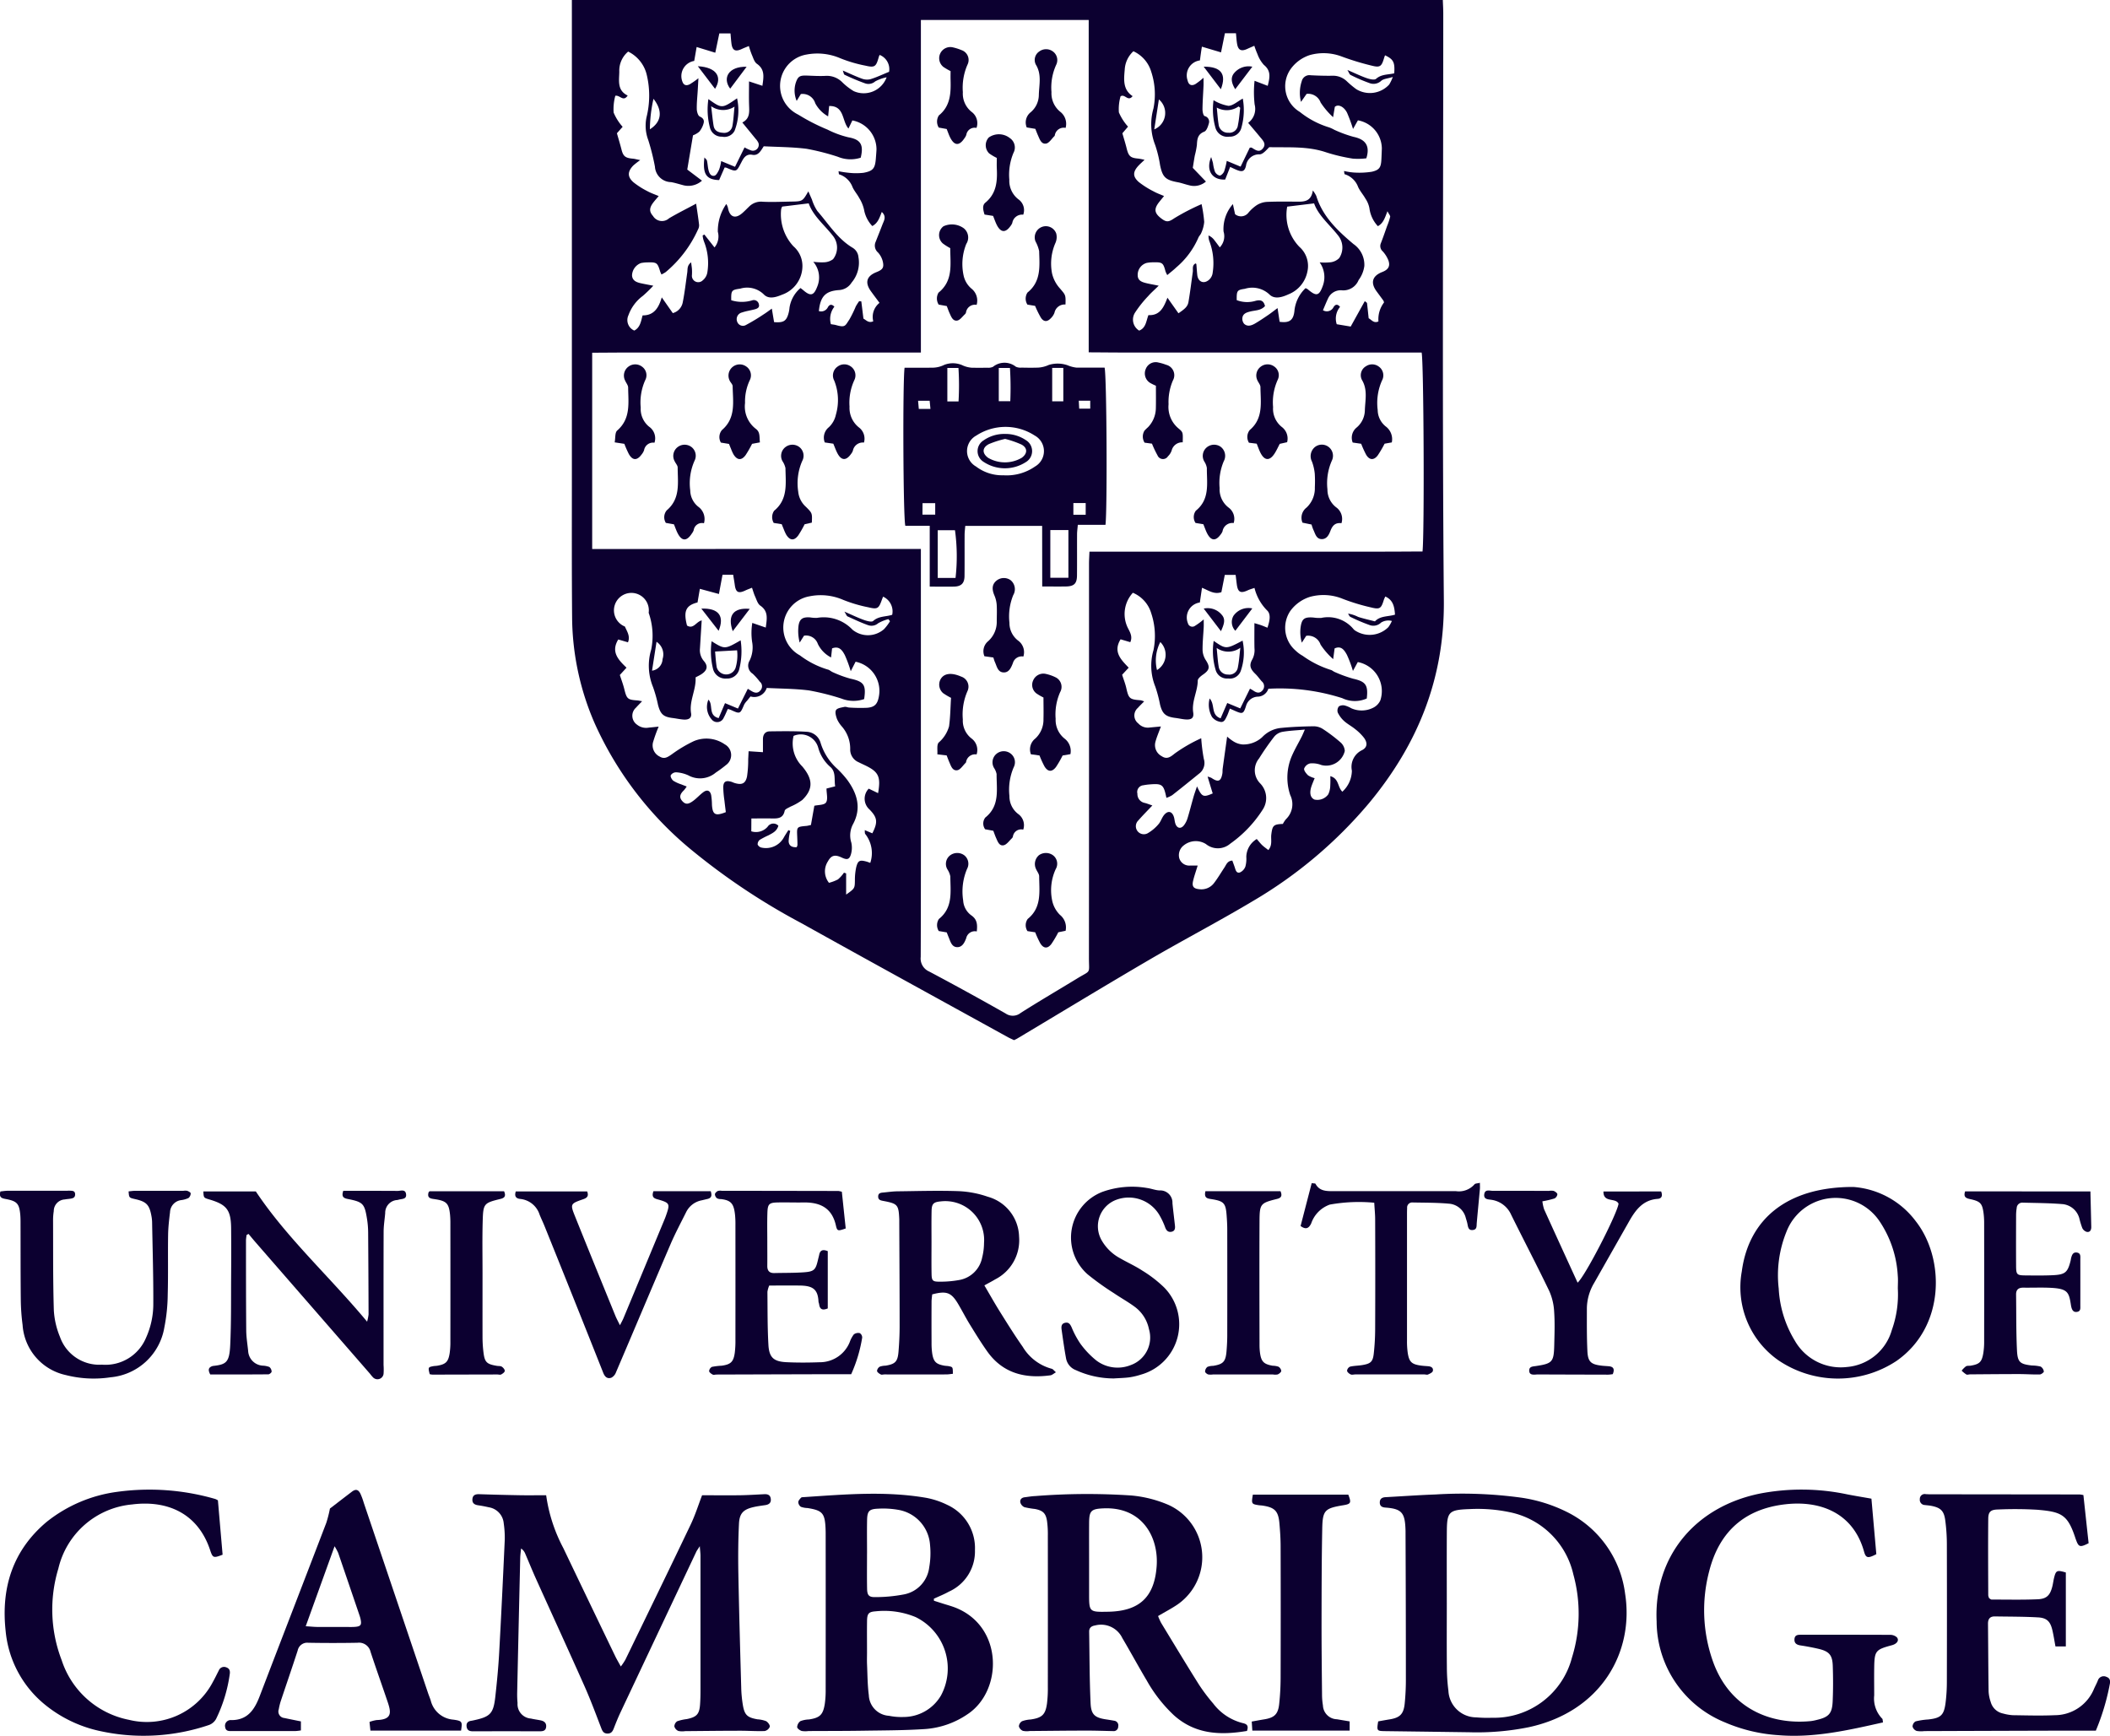 <svg xmlns="http://www.w3.org/2000/svg" width="234.268" height="192.737" viewBox="0 0 234.268 192.737"><path d="M5372.581,488.14h96.7c.017.505.049,1,.049,1.5,0,21.731-.125,43.463.065,65.193.076,8.662-2.9,15.953-8.289,22.459a49.561,49.561,0,0,1-12.846,10.857c-3.8,2.275-7.737,4.321-11.563,6.556-4.922,2.876-9.794,5.839-14.69,8.763-.091.055-.192.095-.336.165-.2-.1-.435-.2-.654-.316-7.665-4.227-15.342-8.433-22.988-12.693a73.433,73.433,0,0,1-11.964-7.946,38.636,38.636,0,0,1-10.94-14.2,29.912,29.912,0,0,1-2.516-11.636c-.045-5.2-.027-10.393-.027-15.59q0-25.838,0-51.675Zm38.75,60.953v21.2c0,8.031.01,16.062-.018,24.093a1.569,1.569,0,0,0,.932,1.622q4.284,2.272,8.5,4.667a1.394,1.394,0,0,0,1.67-.068c2.054-1.306,4.157-2.533,6.232-3.8,1.626-1,1.341-.45,1.343-2.344q.015-21.859.008-43.717c0-.421.029-.842.049-1.355h27.785c1.563,0,3.125,0,4.688,0,1.51,0,3.021-.013,4.507-.019.221-1.984.135-21.215-.1-22.086h-27.649c-1.562,0-3.125,0-4.687,0-1.509,0-3.018-.016-4.627-.025v-36.9h-18.632v36.922h-27.394c-1.526,0-3.053,0-4.579,0-1.51,0-3.019.014-4.523.022v21.794Zm30.982-54.245a1.681,1.681,0,0,0-1.374,2.205c.11.5.42.675.873.422a8.04,8.04,0,0,0,.9-.7c0,.4.009.64,0,.88-.038.87-.105,1.74-.114,2.61,0,.265.082.706.24.765a.636.636,0,0,1,.456.845c-.088.326-.25.789-.5.886-.746.289-.784.843-.818,1.485a9.455,9.455,0,0,1-.232,1.168c-.089.492-.163.988-.224,1.365l1.459,1.519a2,2,0,0,1-1.867.412c-.425-.095-.837-.256-1.263-.334-1.361-.25-1.689-.568-1.963-1.911a13.028,13.028,0,0,0-.539-2.215,6.3,6.3,0,0,1-.195-4.059,7.976,7.976,0,0,0-.245-4.08,3.63,3.63,0,0,0-1.981-2.28,2.976,2.976,0,0,0-.962,2.033c-.094,1.094-.228,2.225.874,2.951-.519.665-.861-.3-1.338.023a5.129,5.129,0,0,0-.185,1.781,5.74,5.74,0,0,0,1.015,1.583l-.627.737c.181.631.343,1.144.472,1.666.219.89.422,1.072,1.318,1.146a6.766,6.766,0,0,1,.672.135c-.288.276-.477.44-.647.62-.662.7-.694,1.234.022,1.858a9.827,9.827,0,0,0,1.646,1.035c.337.191.712.319,1.143.508-.227.279-.385.469-.539.663-.605.77-.546,1.235.232,1.826.557.423.8.423,1.455-.029a24.809,24.809,0,0,1,3.018-1.56,15.082,15.082,0,0,1,.293,1.971,3.707,3.707,0,0,1-.323,1.217c-.071.2-.26.357-.333.557a9.041,9.041,0,0,1-2.445,3.279c-.3.292-.639.544-1,.853a3.185,3.185,0,0,1-.193-.4c-.254-.962-.348-1.039-1.333-1.019a4.037,4.037,0,0,0-.758.067,1.374,1.374,0,0,0-1,1.37c.01.608.474.76.948.876.366.089.737.152,1.386.283-.524.514-.868.808-1.16,1.147a12.575,12.575,0,0,0-1.474,1.852,1.428,1.428,0,0,0,.463,1.988c.758-.293.773-1.059,1.029-1.72,1.3.07,1.717-.906,2.112-1.931.45.637.838,1.184,1.222,1.727.744-.5,1.027-.767,1.113-1.261.188-1.1.322-2.215.478-3.323.047-.333-.111-.739.31-.951.042.034.084.053.086.075.035.393.058.788.1,1.181.075.77.693,1.07,1.287.581a1.236,1.236,0,0,0,.426-.818,6.864,6.864,0,0,0-.381-3.529,1.7,1.7,0,0,1-.078-.593,1.6,1.6,0,0,1,.665.548c.194.245.377.5.583.772a1.781,1.781,0,0,0,.416-1.767,4.181,4.181,0,0,1,1.04-3.038c.086.405.167.782.24,1.12a1.038,1.038,0,0,0,1.5-.186,4.5,4.5,0,0,1,.883-.8,2.423,2.423,0,0,1,1.084-.374c1.087-.053,2.179-.04,3.268-.03.852.008,1.711.062,1.9-1.245a3.45,3.45,0,0,1,.38.6c.7,2.306,2.4,3.893,4.13,5.35a2.8,2.8,0,0,1,1.208,2.44,3.357,3.357,0,0,1-.637,1.562,1.83,1.83,0,0,1-1.888,1.134,1.535,1.535,0,0,0-1.5.9c-.2.419-.371.852-.57,1.314a.829.829,0,0,0,1.177-.346c.172-.275.41-.405.721-.024a2.022,2.022,0,0,0-.368,1.924l1.551.259q.784-1.415,1.567-2.825c.144.129.237.171.244.223.066.537.119,1.076.183,1.679.315.169.578.6,1.087.351a3.059,3.059,0,0,1,.617-2.1.672.672,0,0,0-.066-.205c-.252-.353-.516-.7-.771-1.051-.687-.948-.459-1.7.636-2.127.674-.26.915-.645.688-1.294a3.329,3.329,0,0,0-.628-1,.782.782,0,0,1-.218-.878c.25-.638.473-1.287.7-1.932a7.23,7.23,0,0,0,.342-1.025c.025-.133-.142-.3-.3-.621-.284.732-.456,1.329-1.063,1.658a3.561,3.561,0,0,1-.937-1.972,2.8,2.8,0,0,0-.444-1.084c-.247-.442-.6-.831-.81-1.287a2.322,2.322,0,0,0-1.5-1.426c-.029-.008-.028-.129-.07-.357a7.2,7.2,0,0,0,1.049.167,8.967,8.967,0,0,0,2.034-.083c.869-.2,1.024-.494,1.069-1.389.021-.4.034-.8.049-1.2a3.219,3.219,0,0,0-2.657-3.12c-.148.263-.305.539-.542.957a18.166,18.166,0,0,0-.658-1.788c-.353-.713-1.006-.995-1.363-.665-.048.293-.1.586-.192,1.148a8.638,8.638,0,0,1-1.385-1.629,1.47,1.47,0,0,0-1.557-.96l-.621.89a4.043,4.043,0,0,1,.081-2.295.876.876,0,0,1,.993-.663c.8.043,1.6.065,2.394.054a2.2,2.2,0,0,1,1.589.586,10.436,10.436,0,0,0,1.083.909,2.9,2.9,0,0,0,3.653-.522,4.808,4.808,0,0,0,.4-.837c-.584.182-1.036.2-1.291.43a1.243,1.243,0,0,1-1.317.243,17.925,17.925,0,0,1-2.087-.9c-.116-.054-.164-.249-.347-.55.846.364,1.484.677,2.149.909.326.114.85.238,1.034.076.6-.534,1.348-.449,2.015-.613.086-1.23-.084-1.558-1.021-2-.036.1-.076.2-.105.3-.279.942-.442,1.084-1.373.848a29.638,29.638,0,0,1-3.319-1.01,5.679,5.679,0,0,0-3.534-.17,4.209,4.209,0,0,0-2.148,1.559,3.314,3.314,0,0,0,1.018,4.758,9.657,9.657,0,0,0,3.251,1.718,3.972,3.972,0,0,1,.591.273,13.888,13.888,0,0,0,2.119.777c1.229.255,1.893.91,1.425,2.383a7.243,7.243,0,0,1-1.507.036,19.587,19.587,0,0,1-2.958-.7c-2.08-.707-4.224-.521-6.314-.573-.338.337-.7.786-1.072.8a1.458,1.458,0,0,0-1.513,1.286c-.15.59-.4.688-.964.466-.26-.1-.511-.229-.793-.357l-.551,1.4c-1.463.076-2.166-1.034-1.557-2.5.083.279.15.469.2.664a4.858,4.858,0,0,0,.214.952.8.8,0,0,0,.531.443c.166,0,.412-.259.495-.457a7.91,7.91,0,0,0,.292-1.174l1.536.641,1.02-2.108c.083,0,.165-.026.215,0,.4.243.829.6,1.244.078.4-.5,0-.877-.3-1.239-.425-.522-.866-1.031-1.339-1.593a1.921,1.921,0,0,0,.72-2.036,11.861,11.861,0,0,1-.009-2.635l1.46.56c.228-.9.4-1.657-.426-2.326a3.549,3.549,0,0,1-.71-1.193,9.349,9.349,0,0,1-.351-.929c-.313.138-.54.233-.762.337-.682.32-1.03.162-1.152-.557-.066-.381-.083-.771-.124-1.171h-1.227c-.144.712-.271,1.337-.431,2.123l-2.124-.633C5442.439,493.876,5442.375,494.373,5442.313,494.848ZM5387.027,508.2a2.264,2.264,0,0,1-2.172.479c-.42-.109-.836-.243-1.265-.317a1.821,1.821,0,0,1-1.785-1.711,25.211,25.211,0,0,0-.739-2.949,4.524,4.524,0,0,1-.193-2.559,9.934,9.934,0,0,0,.037-4.629,3.859,3.859,0,0,0-2.079-2.646,2.765,2.765,0,0,0-.984,2.24c-.016.989-.258,2.065.93,2.641-.494.741-.855-.077-1.373.026a5.648,5.648,0,0,0-.186,1.861,5.581,5.581,0,0,0,1,1.584l-.635.715c.188.671.359,1.22.5,1.777.193.78.422.974,1.284,1.047.185.016.368.071.805.159a8.192,8.192,0,0,0-.773.6c-.647.669-.668,1.261.028,1.867a8.9,8.9,0,0,0,1.551.986c.371.206.781.342,1.245.54-.238.281-.406.466-.559.662-.5.635-.517,1.051-.074,1.548a1.165,1.165,0,0,0,1.782.257c.929-.55,1.9-1.031,3.007-1.625.127.891.245,1.626.329,2.365a1,1,0,0,1-.13.522,13.264,13.264,0,0,1-3.581,4.713,3.927,3.927,0,0,1-.469.265c-.065-.151-.117-.244-.148-.344-.29-.956-.374-1.023-1.362-1a4.012,4.012,0,0,0-.757.072,1.515,1.515,0,0,0-1,1.382c.041.583.5.755.977.862.369.082.74.148,1.385.275a15.123,15.123,0,0,1-1.161,1.127,4.613,4.613,0,0,0-1.6,2.152,1.264,1.264,0,0,0,.651,1.7c.655-.341.739-1.02.92-1.685,1.27.013,1.793-.846,2.129-2l1.226,1.748a1.533,1.533,0,0,0,1.106-1.208c.217-1.093.341-2.2.5-3.308.051-.355-.048-.763.429-1.12.042.344.076.548.09.752a5.615,5.615,0,0,1,0,.654.706.706,0,0,0,1.2.589,1.429,1.429,0,0,0,.511-.888,6.464,6.464,0,0,0-.372-3.418,2.559,2.559,0,0,1-.151-.671l.188-.11,1.129,1.434a1.931,1.931,0,0,0,.369-1.742,5.238,5.238,0,0,1,.939-3.078,1.367,1.367,0,0,1,.208.539c.22.936.815,1.121,1.56.478.274-.237.524-.5.788-.753a1.864,1.864,0,0,1,1.48-.518c1.05.055,2.106,0,3.16-.016,1.27-.02,1.27-.024,1.914-1.137.153.349.276.632.4.912a5,5,0,0,0,.6,1.274c1.236,1.415,2.234,3.069,3.9,4.068a1.347,1.347,0,0,1,.664,1.052,3.422,3.422,0,0,1-.761,2.824,1.753,1.753,0,0,1-1.38.831c-1.524.1-2.093.708-2.254,2.334a.832.832,0,0,0,1-.427c.16-.287.4-.4.722-.061a2.2,2.2,0,0,0-.388,1.941c.215.038.4.053.564.1,1.053.3,1.012.084,1.491-.619a12.741,12.741,0,0,0,.714-1.461,6.24,6.24,0,0,1,.373-.578l.237.031c.077.624.155,1.248.235,1.908.3.163.568.53,1.091.3a1.983,1.983,0,0,1,.694-2.047c-.341-.46-.643-.862-.938-1.268-.71-.971-.509-1.7.583-2.137.694-.275.872-.494.724-1.167a2.27,2.27,0,0,0-.542-1.026,1.01,1.01,0,0,1-.254-1.182c.251-.638.507-1.274.752-1.914.165-.434.485-.882-.072-1.4-.251.633-.424,1.237-1.054,1.566a3.559,3.559,0,0,1-.92-1.838,4.144,4.144,0,0,0-.532-1.278c-.22-.416-.547-.778-.739-1.2a2.354,2.354,0,0,0-1.5-1.43c-.029-.009-.023-.128-.06-.343a10.414,10.414,0,0,0,1.051.165,7.394,7.394,0,0,0,1.722.011c1.083-.2,1.29-.5,1.375-1.608.025-.326.053-.652.069-.979a3.278,3.278,0,0,0-2.679-3.228c-.132.274-.267.557-.433.9-.742-.834-.422-2.54-2.143-2.5-.038.381-.067.679-.114,1.148a3.585,3.585,0,0,1-1.43-1.451,1.461,1.461,0,0,0-1.6-1.026l-.463.76a2.926,2.926,0,0,1-.1-2.012c.238-.7.434-.823,1.209-.8.688.025,1.379.07,2.066.035a2.413,2.413,0,0,1,1.875.694,6.649,6.649,0,0,0,1.286,1,2.712,2.712,0,0,0,3.651-1.538,4.492,4.492,0,0,0-1.265.454,1.135,1.135,0,0,1-1.116.224,24.535,24.535,0,0,1-2.288-.96c-.094-.043-.111-.256-.2-.469.778.336,1.428.649,2.1.893a1.62,1.62,0,0,0,.952.075c.67-.2,1.307-.509,2.09-.826a1.7,1.7,0,0,0-1.05-1.875,2,2,0,0,0-.091.218c-.3,1.093-.443,1.218-1.485.973a15.2,15.2,0,0,1-2.805-.826,6.433,6.433,0,0,0-3.734-.407,3.527,3.527,0,0,0-1.318,6.445c.179.122.38.212.564.329a22.147,22.147,0,0,0,3.089,1.564,10.413,10.413,0,0,0,2.325.854c1.366.244,1.7.834,1.356,2.261a3.654,3.654,0,0,1-2.535-.1,26.06,26.06,0,0,0-3.471-.887c-1.578-.2-3.184-.2-4.763-.279-.332.516-.607,1.07-1.268.945-.721-.137-1,.424-1.211.829-.564,1.072-.512,1.1-1.655.61a.838.838,0,0,0-.208-.032c-.21.482-.42.962-.611,1.4-1.447-.046-1.846-.682-1.632-2.514.123.149.253.238.279.351.074.317.088.647.156.966.077.369.233.788.658.718.219-.036.418-.427.545-.7a4.73,4.73,0,0,0,.222-.93l1.537.636,1.06-2.156a4.189,4.189,0,0,0,.776.353.654.654,0,0,0,.761-.86,1.731,1.731,0,0,0-.307-.445c-.467-.578-.939-1.151-1.479-1.814.856-.431.776-1.166.751-1.9-.029-.859-.007-1.719-.007-2.663l1.487.49c.136-.972.3-1.806-.609-2.442-.291-.2-.412-.667-.575-1.028a9.935,9.935,0,0,1-.32-.947c-.322.134-.552.22-.773.324-.736.346-1.067.171-1.165-.635-.043-.349-.066-.7-.1-1.09h-1.242c-.151.724-.287,1.374-.449,2.145l-2.07-.634c-.092.533-.184,1.059-.268,1.545a1.706,1.706,0,0,0-1.287,2.363c.172.4.5.387.819.214a10.9,10.9,0,0,0,.934-.654c-.031.564-.053.957-.076,1.35-.041.688-.12,1.377-.106,2.065.005.292.131.746.332.836.39.174.518.416.424.75a2.477,2.477,0,0,1-.476.929,2.356,2.356,0,0,1-.7.408c-.216,1.3-.425,2.536-.637,3.8Zm2.282,43.755c-.138.728-.255,1.355-.4,2.139l-2.117-.574c-.081.468-.17.994-.259,1.513-1.3.326-1.583.959-1.167,2.564.718.443,1.02-.437,1.63-.569-.067,1.087-.133,2.1-.193,3.106a1.845,1.845,0,0,0,.438,1.406c.48.561.374,1.016-.242,1.437-.2.138-.43.238-.682.375.083,1.375-.727,2.591-.5,3.988.086.533-.271.741-.861.694-.4-.032-.789-.121-1.184-.169-1.025-.126-1.352-.417-1.625-1.452a14.556,14.556,0,0,0-.556-1.99,6.233,6.233,0,0,1-.2-4.164,7.707,7.707,0,0,0-.283-4.076,1.937,1.937,0,1,0-2.639,1.524c.225.533.62,1.062.341,1.752l-1.078-.315c-.847,1.384.015,2.265.916,3.132l-.74.812c.181.566.375,1.07.5,1.589.266,1.064.365,1.163,1.446,1.235.125.008.248.041.526.089-.3.313-.494.508-.678.712a1.2,1.2,0,0,0,.116,1.892,1.612,1.612,0,0,0,1.328.321c.331-.025.662-.065,1.072-.107a16.2,16.2,0,0,0-.635,1.771,1.38,1.38,0,0,0,.746,1.554c.551.337.928.032,1.37-.267a14.922,14.922,0,0,1,2.424-1.445,3.577,3.577,0,0,1,3.434.356,1.356,1.356,0,0,1,.144,2.292,13.492,13.492,0,0,1-1.138.841,2.7,2.7,0,0,1-3.054.308,3.834,3.834,0,0,0-1.357-.337.713.713,0,0,0-.594.332c-.055.156.122.481.292.609a3.933,3.933,0,0,0,.88.4c.179.075.361.142.6.235a3.465,3.465,0,0,1-.309.421c-.38.365-.6.744-.166,1.215.349.375.656.371,1.242-.075.375-.285.694-.642,1.071-.925.427-.322.76-.2.878.321a7.182,7.182,0,0,1,.088,1.084c.074,1.093.378,1.269,1.54.807-.048-.4-.105-.829-.15-1.256a11.851,11.851,0,0,1-.135-1.515c.015-.608.271-.765.85-.615.14.036.271.108.408.15.8.242,1.208.077,1.38-.713a12.324,12.324,0,0,0,.132-1.939c.016-.27.027-.54.044-.876l1.593.107c0-.516,0-.977,0-1.437,0-.518.238-.869.758-.876,1.376-.017,2.754-.041,4.125.048a1.686,1.686,0,0,1,1.523,1.248,6.372,6.372,0,0,0,1.864,2.877,11.114,11.114,0,0,1,1.091,1.215c1.122,1.534,1.607,3.166.614,4.965a2.652,2.652,0,0,0-.163,2,2.64,2.64,0,0,1-.028,1.248c-.175.635-.427.7-1.049.405-.733-.345-1.148-.257-1.521.427a2.037,2.037,0,0,0,.118,2.384,4.63,4.63,0,0,0,1-.381,3.836,3.836,0,0,0,.664-.746l.24.08v2.354c.972-.691.955-.692.974-1.573a6.6,6.6,0,0,1,.154-1.5c.188-.714.392-.79,1.11-.6.137.036.27.092.442.152a3.42,3.42,0,0,0-.561-3.212c-.062-.092-.033-.248-.052-.426l.84.355c.634-1.238.566-1.747-.313-2.645a1.6,1.6,0,0,1-.084-2.314l1.038.5c.319-1.844.061-2.372-1.467-3.1-.229-.109-.461-.214-.688-.33a1.526,1.526,0,0,1-.941-1.473,3.741,3.741,0,0,0-.928-2.5,3.31,3.31,0,0,1-.534-.817c-.116-.319-.25-.769-.112-1s.6-.282.934-.358c.164-.038.356.067.535.073a18.647,18.647,0,0,0,1.958.028c.868-.063,1.184-.41,1.336-1.289a3.3,3.3,0,0,0-2.592-3.827l-.537,1.053a13.726,13.726,0,0,0-.663-1.8c-.268-.493-.6-1.042-1.409-.734-.033.285-.066.59-.112,1.006a3.3,3.3,0,0,1-1.469-1.5,1.38,1.38,0,0,0-1.534-.916c-.17.269-.326.517-.481.764a5.017,5.017,0,0,1-.132-1.854c.115-.786.472-1,1.3-.939a3.9,3.9,0,0,0,.759.051,4.39,4.39,0,0,1,3.938,1.317,2.709,2.709,0,0,0,3.5-.066,5.135,5.135,0,0,0,.662-.88l-.176-.229a4.243,4.243,0,0,0-1.139.456,1.128,1.128,0,0,1-1.119.211c-.78-.274-1.53-.633-2.284-.975-.094-.043-.136-.2-.345-.527.877.38,1.508.688,2.165.923.329.117.859.269,1.031.113.618-.561,1.416-.454,2.111-.686a1.8,1.8,0,0,0-1.01-2.012c-.056.141-.1.239-.135.34-.352.989-.479,1.088-1.507.84a15.665,15.665,0,0,1-2.8-.829,6.262,6.262,0,0,0-3.732-.39,3.517,3.517,0,0,0-1.066,6.556,9.742,9.742,0,0,0,3.084,1.572c.2.036.375.219.575.3a12.779,12.779,0,0,0,1.921.708c1.519.328,1.794.672,1.555,2.276a3.64,3.64,0,0,1-2.526-.059,27.718,27.718,0,0,0-3.58-.9c-1.542-.2-3.111-.194-4.71-.278a1.45,1.45,0,0,1-1.8.944c-.163.2-.275.339-.385.478a2.037,2.037,0,0,0-.317.418c-.454,1.068-.449,1.07-1.492.593a2.832,2.832,0,0,0-.327-.1c-.154.333-.285.666-.457.977a.782.782,0,0,1-1.25.279,2.109,2.109,0,0,1-.448-2.287c.569.549-.06,1.741,1.138,2.047.231-.544.453-1.065.707-1.662l1.437.6c.375-.755.729-1.463,1.093-2.192.18.108.3.183.426.257.343.206.681.278.972-.078a.659.659,0,0,0-.065-.969,7.222,7.222,0,0,0-.789-.883,1.058,1.058,0,0,1-.349-1.448,3.349,3.349,0,0,0,.283-2.095,6.869,6.869,0,0,1,.021-2.1l1.494.517c.128-.97.314-1.807-.606-2.438-.292-.2-.415-.664-.581-1.023-.132-.286-.213-.6-.34-.96-.3.121-.528.2-.75.308-.763.358-1.052.2-1.162-.622-.05-.377-.12-.752-.181-1.133Zm53.855,22.414a2.313,2.313,0,0,1,.434.148c.739.51,1.052.388,1.206-.487.03-.178.01-.364.035-.543.155-1.135.315-2.268.494-3.559a5.054,5.054,0,0,0,.713.538,2.225,2.225,0,0,0,1,.334,3.069,3.069,0,0,0,2.184-.813,3.312,3.312,0,0,1,2.122-1.024c1.189-.119,2.389-.163,3.585-.181a1.911,1.911,0,0,1,1.024.3,17.6,17.6,0,0,1,1.992,1.514,1.362,1.362,0,0,1,.443.93,2.119,2.119,0,0,1-2.592,1.56,2.742,2.742,0,0,0-1.254-.181.939.939,0,0,0-.666.574c-.044.217.228.549.436.751a2.386,2.386,0,0,0,.731.311c-.122.307-.235.567-.33.833-.278.781-.166,1.326.307,1.544a1.49,1.49,0,0,0,1.53-.575,2.282,2.282,0,0,0,.223-.922,10.639,10.639,0,0,0,.008-1.1c.977.264.786,1.2,1.337,1.724a3.2,3.2,0,0,0,1.057-2.336,2.059,2.059,0,0,1,1.121-2.272c.576-.292.648-.781.237-1.359a5.431,5.431,0,0,0-1-.987c-.392-.322-.855-.559-1.229-.9a3.018,3.018,0,0,1-.7-.944.748.748,0,0,1,.132-.676.881.881,0,0,1,.671-.091,3.118,3.118,0,0,1,.7.3,2.831,2.831,0,0,0,2.426-.053,1.7,1.7,0,0,0,.8-.815,3.28,3.28,0,0,0-2.5-4.26c-.152.276-.305.555-.54.985a13.038,13.038,0,0,0-.673-1.8c-.27-.48-.606-1.043-1.361-.7-.042.314-.083.612-.16,1.191a8.13,8.13,0,0,1-1.4-1.612,1.457,1.457,0,0,0-1.593-.979l-.487.76a4.194,4.194,0,0,1-.145-1.637c.129-1.025.415-1.227,1.431-1.153a4.225,4.225,0,0,0,.868.043,3.661,3.661,0,0,1,3.606,1.272,1.132,1.132,0,0,0,.261.194,2.943,2.943,0,0,0,3.586-.441,3.83,3.83,0,0,0,.393-.687,1.532,1.532,0,0,0-1.2.179,1.219,1.219,0,0,1-1.309.264,19.671,19.671,0,0,1-2.091-.891c-.121-.056-.182-.243-.27-.37a3.759,3.759,0,0,1,1.115.364c.611.2,1.246.336,1.872.5.589-.634,1.455-.51,2.229-.747-.067-.851-.183-1.605-1.073-2.013a3.04,3.04,0,0,0-.158.341c-.308,1.005-.442,1.119-1.463.863a22.436,22.436,0,0,1-3.11-.947,5.646,5.646,0,0,0-3.633-.221,4.3,4.3,0,0,0-2.165,1.535,3.346,3.346,0,0,0,.563,4.432,3.73,3.73,0,0,0,.785.579,11.016,11.016,0,0,0,3.09,1.558c.169.031.313.182.481.246a15.072,15.072,0,0,0,2.022.737c1.4.316,1.7.69,1.525,2.2a3.24,3.24,0,0,1-2.726-.038,22.709,22.709,0,0,0-8.2-1.043,1.273,1.273,0,0,1-1.2.878,1.4,1.4,0,0,0-1.272,1.01c-.282.895-.379.943-1.2.583-.191-.084-.38-.171-.6-.268-.129.33-.213.6-.338.85-.16.318-.311.739-.768.613a1.459,1.459,0,0,1-.873-.526,2.744,2.744,0,0,1-.27-2.058c.638.666.1,1.822,1.22,2.2l.737-1.7,1.444.6,1.079-2.191a4.12,4.12,0,0,1,.359.205c.321.23.667.357.98.039a.7.7,0,0,0-.037-1.064c-.239-.268-.444-.568-.7-.816-.569-.546-.724-.961-.342-1.62a2.185,2.185,0,0,0,.238-1.24c-.019-.9-.005-1.793-.005-2.781.29.089.521.151.747.231s.438.173.7.278c.243-.737.428-1.512-.064-1.944a5.338,5.338,0,0,1-1.376-2.477c-.276.1-.514.159-.732.261-.807.379-1.114.223-1.231-.651-.047-.346-.085-.693-.128-1.053h-1.205c-.133.678-.257,1.3-.378,1.917-.82.286-1.431-.206-2.153-.487-.09.616-.165,1.136-.239,1.633a1.681,1.681,0,0,0-1.325,2.3.507.507,0,0,0,.791.29,8.173,8.173,0,0,0,.964-.712c0,.371.01.605,0,.838-.045.87-.138,1.739-.126,2.608a2.2,2.2,0,0,0,.364,1.087c.479.745.422,1.08-.316,1.593-.242.168-.583.442-.584.669-.011,1.2-.692,2.289-.506,3.534.1.639-.208.828-.873.775-.36-.028-.716-.117-1.076-.161-1.1-.134-1.467-.444-1.73-1.478a14.768,14.768,0,0,0-.529-2,6.19,6.19,0,0,1-.2-4.057,7.94,7.94,0,0,0-.248-4.079,3.564,3.564,0,0,0-2.042-2.288,3.486,3.486,0,0,0-.587,3.843c.231.479.594.993.3,1.643l-1.077-.318c-.857,1.391.043,2.259.9,3.151l-.73.787c.17.536.358,1,.467,1.49.261,1.152.362,1.251,1.591,1.341a2.174,2.174,0,0,1,.387.127c-.272.28-.5.492-.7.723a1.107,1.107,0,0,0,.051,1.722,1.43,1.43,0,0,0,1.277.452l1.233-.115c-.234.648-.466,1.172-.61,1.719a1.386,1.386,0,0,0,.693,1.577c.594.407,1.007.068,1.447-.289a16.943,16.943,0,0,1,2.947-1.7,19.674,19.674,0,0,0,.287,2.293,1.47,1.47,0,0,1-.529,1.642c-.985.8-1.973,1.6-2.975,2.384a3.116,3.116,0,0,1-.648.3c-.311-1.5-.453-1.609-1.91-1.488a6.346,6.346,0,0,0-.647.09.749.749,0,0,0-.663.936,1,1,0,0,0,.8,1.023c.259.062.507.166.86.285-.585.62-1.095,1.127-1.564,1.668a.889.889,0,0,0,1.02,1.431,4.531,4.531,0,0,0,1.216-1.011c.262-.288.371-.711.619-1.019.432-.536.9-.437,1.1.208.076.241.082.505.164.743.188.539.625.615.97.156a2.508,2.508,0,0,0,.385-.774c.233-.763.426-1.539.646-2.306.1-.363.233-.718.4-1.216.551,1.184.688,1.237,1.744.784C5443.554,575.668,5443.375,575.071,5443.165,574.37Zm-1.1,9.875c-.208.682-.389,1.183-.509,1.7-.148.633.052.87.7.929a1.755,1.755,0,0,0,1.631-.694c.417-.544.765-1.142,1.146-1.714.21-.312.32-.739.879-.77.087.244.174.47.252.7.105.3.166.74.588.619a1.154,1.154,0,0,0,.611-.664,3.259,3.259,0,0,0,.1-1.077,2.372,2.372,0,0,1,1.161-1.974c.228.26.4.491.608.688s.434.347.679.54c.479-.566.257-1.176.327-1.726.126-1.008.246-1.138,1.285-1.176a2.763,2.763,0,0,1,.349-.531,2.3,2.3,0,0,0,.471-2.668,6.064,6.064,0,0,1,.23-4.468c.31-.693.7-1.353,1.042-2.03.105-.209.192-.429.348-.779-.938.087-1.735.117-2.516.255a1.569,1.569,0,0,0-.89.539,28.607,28.607,0,0,0-1.677,2.41,2.067,2.067,0,0,0,.12,2.768,2.333,2.333,0,0,1,.266,2.944,13.557,13.557,0,0,1-3.592,3.757,2.1,2.1,0,0,1-2.694.037,2.121,2.121,0,0,0-2.439.13,1.364,1.364,0,0,0-.52,1.445,1.154,1.154,0,0,0,1.162.815C5441.4,584.243,5441.609,584.245,5442.063,584.245Zm-43.186-73.525-2.944.359a1,1,0,0,0-.118.307,5.228,5.228,0,0,0,1.362,4.1,2.887,2.887,0,0,1,1,2.31,3.379,3.379,0,0,1-2.248,3.062c-.618.255-1.48.574-2.054-.042a2.641,2.641,0,0,0-2.607-.624c-.962.132-1.013.2-.993,1.287a3.932,3.932,0,0,0,2.322.011.568.568,0,0,1,.747.444c.1.379-.214.491-.506.565-.457.116-.928.185-1.371.338a.761.761,0,0,0-.532,1.026.675.675,0,0,0,1,.349,22.655,22.655,0,0,0,1.947-1.174c.287-.181.559-.388.9-.63.1.616.178,1.068.25,1.5,1,.08,1.33-.1,1.565-.85a3.469,3.469,0,0,0,.146-.746,3.561,3.561,0,0,1,1.224-2.191c.14.111.228.174.309.244.808.7,1.166.6,1.543-.386a2.658,2.658,0,0,0-.437-2.77,7.177,7.177,0,0,0,1.226.056,1.783,1.783,0,0,0,.971-.345,2.085,2.085,0,0,0,0-2.571C5400.636,513.123,5399.375,512.137,5398.877,510.72Zm53.124.365a5.1,5.1,0,0,0,1.349,4.459,2.83,2.83,0,0,1,.891,2.765,3.419,3.419,0,0,1-2.069,2.5c-.667.306-1.561.625-2.156.015a2.775,2.775,0,0,0-2.719-.615c-.863.127-.913.207-.9,1.258a3.228,3.228,0,0,0,2.113.07c.6-.144.887.025,1.027.587-.454.509-1.073.463-1.62.6-.4.1-.811.22-.887.682a.873.873,0,0,0,.185.683c.373.354.822.2,1.208-.022.5-.292.982-.619,1.461-.945.314-.213.611-.451,1.047-.773.1.644.164,1.092.23,1.524,1.1.15,1.561-.166,1.653-1.315a4.02,4.02,0,0,1,1.225-2.421,1.253,1.253,0,0,1,.245.123c.977.84,1.282.74,1.7-.465a2.8,2.8,0,0,0-.378-2.52,6.613,6.613,0,0,0,1.257-.018,1.643,1.643,0,0,0,.913-.46,2.119,2.119,0,0,0-.11-2.491c-.95-1.22-2.194-2.217-2.679-3.583Zm-59.5,69.361a1.712,1.712,0,0,0,1.818-.514.757.757,0,0,1,1.189-.106c-.178.624-.663.824-1.1,1.065a9.283,9.283,0,0,0-.967.5.631.631,0,0,0-.233.526.622.622,0,0,0,.462.343,2.264,2.264,0,0,0,2.419-1.086c.163-.3.354-.576.532-.863l.206.095a5.534,5.534,0,0,0-.179,1.134c.022.54.406.7.893.666a.852.852,0,0,0,.085-.235c0-.326-.014-.652-.028-.978-.045-1.051-.046-1.05,1.046-1.149.107-.01.212-.042.479-.1.118-.668.246-1.389.378-2.135.4-.1,1.092-.065,1.294-.363.239-.352.056-.989.056-1.549l.963-.246c-.135-.791.118-1.619-.578-2.188a4.335,4.335,0,0,1-1.3-2.091,2.008,2.008,0,0,0-2.741-1.321,3.6,3.6,0,0,0,.968,3.393c1.2,1.424,1.225,2.528,0,3.721a6.406,6.406,0,0,1-1.3.735c-.238.138-.615.276-.656.472-.175.837-.756.858-1.407.846-.747-.013-1.5,0-2.29,0Zm-10.859-81.334a15.96,15.96,0,0,0-.4,3.385C5382.536,501.682,5382.7,500.46,5381.644,499.112Zm56.272,60.318a4.447,4.447,0,0,0-.369,3.11A1.986,1.986,0,0,0,5437.916,559.43Zm-.673-56.923a1.969,1.969,0,0,0,.514-3.326C5437.584,500.3,5437.429,501.3,5437.243,502.507Zm-55.761,60.1a1.336,1.336,0,0,0,1.169-1.28,1.68,1.68,0,0,0-.669-1.926C5381.813,560.478,5381.655,561.494,5381.482,562.605Z" transform="translate(-5309.088 -488.14)" fill="#0c0030"></path><path d="M5332.367,1184.162a17.769,17.769,0,0,0,1.907,5.871q2.864,5.994,5.75,11.977c.172.357.377.7.632,1.167a7.064,7.064,0,0,0,.505-.752c2.424-5,4.857-9.99,7.248-15,.512-1.073.869-2.219,1.27-3.261,1.432,0,2.809.015,4.184,0,.907-.013,1.814-.072,2.721-.117.369-.019.656.077.717.487.069.458-.185.663-.607.726s-.864.118-1.288.215c-1.131.258-1.575.68-1.632,1.853-.087,1.776-.1,3.558-.072,5.336.081,4.285.2,8.569.321,12.853a13.991,13.991,0,0,0,.184,1.948c.188,1.107.5,1.38,1.623,1.578a3.291,3.291,0,0,1,.951.2c.2.107.445.431.416.619a.774.774,0,0,1-.572.48c-.906.035-1.815-.034-2.723-.032-2.033,0-4.066.028-6.1.044a2.158,2.158,0,0,1-.755-.018.775.775,0,0,1-.446-.5.708.708,0,0,1,.321-.58,4.918,4.918,0,0,1,1.056-.238c1.119-.233,1.406-.55,1.479-1.674.031-.471.044-.944.044-1.416q0-7.52,0-15.04c0-.272-.038-.545-.078-1.069-.216.343-.319.472-.388.618q-4.208,8.911-8.411,17.826c-.277.59-.522,1.2-.757,1.807-.131.336-.3.561-.7.553s-.543-.237-.673-.577c-.6-1.558-1.179-3.127-1.856-4.651-1.769-3.98-3.588-7.938-5.38-11.909-.418-.926-.8-1.868-1.2-2.8a1.268,1.268,0,0,0-.476-.612c-.033.346-.086.691-.094,1.036q-.176,7.462-.338,14.924a10.427,10.427,0,0,0,.04,1.2,1.6,1.6,0,0,0,1.486,1.723c.352.085.714.127,1.07.2.405.079.671.3.617.744-.052.421-.36.472-.721.471q-3.7-.012-7.407,0c-.378,0-.642-.107-.7-.511s.146-.611.538-.659c.073-.009.142-.028.214-.042,1.875-.4,2.222-.735,2.434-2.625.182-1.624.338-3.252.429-4.883.231-4.171.429-8.343.618-12.515a10.7,10.7,0,0,0-.111-1.843A1.969,1.969,0,0,0,5326,1185.5c-.388-.088-.782-.166-1.177-.222-.418-.06-.689-.237-.642-.7s.367-.546.78-.532q2.341.078,4.683.118C5330.507,1184.174,5331.374,1184.162,5332.367,1184.162Z" transform="translate(-5271.728 -1018.139)" fill="#0c0030"></path><path d="M5747.847,1209.155c.394-.069.814-.149,1.236-.216,1.163-.184,1.583-.569,1.708-1.757a26.647,26.647,0,0,0,.131-2.827q0-8.006-.037-16.013c0-.109,0-.218,0-.327-.052-1.977-.348-2.466-2.24-2.6-.384-.028-.628-.176-.619-.588s.278-.547.649-.567c1.849-.1,3.7-.234,5.546-.3a48.2,48.2,0,0,1,9.453.348,16.757,16.757,0,0,1,5.076,1.57,11.781,11.781,0,0,1,6.512,9.1c1.015,6.442-2.617,13.065-10.669,14.819a28.964,28.964,0,0,1-6.6.566q-4.681-.064-9.36-.125C5747.693,1210.224,5747.677,1210.209,5747.847,1209.155Zm7.619-13.193c0,2.4-.016,4.793.008,7.19a20.828,20.828,0,0,0,.171,2.605,3.1,3.1,0,0,0,3.085,2.953,14.2,14.2,0,0,0,1.741.043,8.935,8.935,0,0,0,8.891-6.681,16.408,16.408,0,0,0,.152-9.242,9.1,9.1,0,0,0-7.108-6.91,17.276,17.276,0,0,0-4.425-.335c-2.35.081-2.5.31-2.512,2.642C5755.454,1190.806,5755.465,1193.383,5755.465,1195.961Z" transform="translate(-5594.831 -1018.023)" fill="#0c0030"></path><path d="M5596.228,1197.476a6.813,6.813,0,0,0,.334.751c1.4,2.3,2.783,4.6,4.211,6.871a19.9,19.9,0,0,0,1.573,2.086,5.916,5.916,0,0,0,3.3,2.182c.442.1.654.283.453.867-2.908.487-5.722.408-8.117-1.745a16.106,16.106,0,0,1-3.008-3.849c-.928-1.56-1.792-3.158-2.716-4.72a2.615,2.615,0,0,0-3.018-1.4c-.422.069-.669.263-.663.7.043,2.649.038,5.3.159,7.946.059,1.284.494,1.606,1.763,1.793.287.042.574.09.859.141a.52.52,0,0,1,.444.636.5.5,0,0,1-.568.514c-.98-.019-1.961-.055-2.941-.053-2.105,0-4.211.029-6.317.045a2.138,2.138,0,0,1-.755-.018.772.772,0,0,1-.446-.5.722.722,0,0,1,.35-.57,3.374,3.374,0,0,1,.954-.191c1.262-.185,1.645-.529,1.816-1.776a13.72,13.72,0,0,0,.094-1.848q.01-8.391,0-16.781a10.666,10.666,0,0,0-.091-1.63c-.133-.868-.455-1.166-1.332-1.339a9.563,9.563,0,0,1-1.177-.2.812.812,0,0,1-.446-.5c-.081-.319.109-.554.464-.6.4-.048.792-.12,1.19-.135a73.427,73.427,0,0,1,10.666-.063,13.437,13.437,0,0,1,4.1,1.036,6.38,6.38,0,0,1,1.025,11.067C5597.729,1196.641,5597.021,1197.007,5596.228,1197.476Zm-7.658-6.107v3.587c0,2.081,0,2.081,2.129,2.041,3.449-.065,5.129-1.615,5.373-5.07.227-3.241-1.623-6.6-5.917-6.408-1.355.061-1.573.266-1.583,1.611C5588.562,1188.543,5588.57,1189.956,5588.57,1191.369Z" transform="translate(-5467.65 -1018.039)" fill="#0c0030"></path><path d="M5492.711,1195.74c.294.094.59.186.884.281.551.179,1.117.322,1.65.547,5.169,2.177,5.079,9.131,1.26,11.729a9.524,9.524,0,0,1-4.769,1.689c-2.278.152-4.566.149-6.853.185-2.032.032-4.065.026-6.1.037a2.555,2.555,0,0,1-.757-.009c-.2-.064-.5-.28-.5-.429a.875.875,0,0,1,.359-.662,2.938,2.938,0,0,1,.952-.186c1.2-.182,1.562-.51,1.754-1.714a10.415,10.415,0,0,0,.1-1.628q.01-8.663,0-17.327c0-.181-.005-.363-.013-.544-.075-1.687-.349-2-2-2.261a2.393,2.393,0,0,1-.74-.138.673.673,0,0,1-.287-.512c0-.172.177-.356.31-.5.058-.063.205-.056.312-.063,4.531-.3,9.063-.7,13.581.079a9.038,9.038,0,0,1,2.361.792,5.27,5.27,0,0,1,3.05,5.011,4.889,4.889,0,0,1-2.9,4.616c-.535.3-1.106.524-1.661.783Zm-7.429,5.713c0,.435-.016.871,0,1.306.053,1.158.05,2.324.2,3.469a2.381,2.381,0,0,0,2.239,2.287,6.885,6.885,0,0,0,1.62.133,4.816,4.816,0,0,0,4.152-2.387,6.346,6.346,0,0,0-2.8-8.7,9.089,9.089,0,0,0-4.476-.644c-.751.055-.919.255-.932,1.049C5485.268,1199.13,5485.283,1200.292,5485.282,1201.453Zm0-10.968c0,1.3-.017,2.609.007,3.912.012.716.19.956.9.94a16.9,16.9,0,0,0,3.225-.306,3.48,3.48,0,0,0,2.774-3,9.07,9.07,0,0,0,.092-2.482,4.241,4.241,0,0,0-3.515-3.9,9.692,9.692,0,0,0-2.268-.13c-.984.038-1.189.278-1.208,1.274C5485.266,1188.022,5485.285,1189.254,5485.285,1190.485Z" transform="translate(-5389.019 -1018.003)" fill="#0c0030"></path><path d="M5902.878,1207.774c-3.868.869-7.651,1.739-11.583,1.419a17.883,17.883,0,0,1-6.007-1.439,12.14,12.14,0,0,1-7.544-11.193c-.336-7.153,4.219-12.7,11.411-14.184a24.485,24.485,0,0,1,9.737.074c.854.167,1.712.306,2.7.481.18,2.039.363,4.119.544,6.162-.924.483-1.158.452-1.362-.281-1.2-4.317-4.872-5.7-8.742-5.257-4.5.515-7.335,3.021-8.455,7.442a16.986,16.986,0,0,0,.374,9.875c1.819,5.279,6.349,7.2,10.917,6.755a5.019,5.019,0,0,0,.642-.126c1.343-.311,1.72-.7,1.779-2.072.058-1.305.054-2.616.011-3.923-.041-1.243-.411-1.637-1.662-1.92q-.957-.216-1.926-.362c-.418-.064-.695-.239-.665-.689.033-.511.418-.495.8-.495,3.27,0,6.54-.005,9.81.011a1.1,1.1,0,0,1,.753.269c.295.337.026.73-.552.885-1.818.49-1.928.621-1.958,2.515-.016,1.017,0,2.035,0,3.052a3.2,3.2,0,0,0,.892,2.589C5902.853,1207.417,5902.836,1207.561,5902.878,1207.774Z" transform="translate(-5693.812 -1016.528)" fill="#0c0030"></path><path d="M6015.927,1184.109c.194,1.792.387,3.583.579,5.345-.957.488-1.108.438-1.407-.395-.012-.034-.027-.068-.038-.1-.864-2.666-1.526-2.99-4.252-3.219a42.247,42.247,0,0,0-4.358-.029c-.822.016-1.082.247-1.089,1.037-.027,2.833-.009,5.667,0,8.5a1.117,1.117,0,0,0,.1.315c.092.052.185.148.277.148,1.707,0,3.415.042,5.118-.032,1.012-.044,1.385-.463,1.629-1.459.078-.317.112-.645.195-.96.2-.792.326-.843,1.295-.555v8.21h-1.151c-.114-.61-.2-1.179-.329-1.741-.222-1.005-.6-1.425-1.6-1.483-1.594-.091-3.193-.08-4.792-.108-.549-.01-.774.278-.77.815.026,2.506.03,5.014.068,7.52a4.2,4.2,0,0,0,.236,1.171,1.782,1.782,0,0,0,1.366,1.274,5.289,5.289,0,0,0,1.07.188c1.561.021,3.126.07,4.684,0a4.72,4.72,0,0,0,4.354-2.944c.134-.3.292-.586.413-.889a.684.684,0,0,1,.97-.418c.387.13.438.447.363.8a25.493,25.493,0,0,1-1.552,5.169c-1.633,0-3.192,0-4.75,0q-7.139.02-14.276.046a3.015,3.015,0,0,1-.865-.016.736.736,0,0,1-.456-.481.691.691,0,0,1,.33-.578,7.659,7.659,0,0,1,1.395-.213c1.41-.153,1.764-.464,1.941-1.863a18.547,18.547,0,0,0,.142-2.281q.019-7.685,0-15.369a20.211,20.211,0,0,0-.179-2.6c-.143-1.074-.521-1.416-1.6-1.617-.214-.04-.433-.05-.649-.081a.577.577,0,0,1-.573-.655.54.54,0,0,1,.649-.556c.146.007.291.017.436.017l16.67.019A3.687,3.687,0,0,1,6015.927,1184.109Z" transform="translate(-5784.612 -1018.105)" fill="#0c0030"></path><path d="M5219.494,1207.786v1a5.523,5.523,0,0,1-.6.072c-2.324,0-4.647,0-6.973,0-.365,0-.769.063-.839-.449a.632.632,0,0,1,.7-.766c1.82,0,2.575-1.191,3.143-2.676,2.451-6.409,4.931-12.807,7.384-19.216a13.385,13.385,0,0,0,.409-1.6c.832-.639,1.629-1.253,2.43-1.864.419-.319.708-.27.95.208a7.64,7.64,0,0,1,.375,1.02q3.557,10.523,7.11,21.047c.1.31.234.611.33.923a2.8,2.8,0,0,0,2.494,2.106c1.011.141,1.017.217.869,1.216h-10.064c-.035-.323-.066-.622-.1-.963a4.042,4.042,0,0,1,.8-.207c1.724-.053,1.607-.847,1.216-2.005-.627-1.857-1.288-3.7-1.9-5.565a1.315,1.315,0,0,0-1.455-1.012q-2.725.049-5.45,0a1.082,1.082,0,0,0-1.188.865c-.617,1.9-1.269,3.786-1.9,5.681a7.123,7.123,0,0,0-.2.847.723.723,0,0,0,.619.962C5218.254,1207.538,5218.854,1207.656,5219.494,1207.786Zm.535-10.566c.6.038.946.076,1.294.079,1.016.008,2.032,0,3.048,0,.4,0,.8.022,1.2-.016.559-.053.669-.23.56-.789a3.282,3.282,0,0,0-.111-.42q-1.189-3.5-2.388-7a6.282,6.282,0,0,0-.4-.735C5222.141,1191.363,5221.128,1194.172,5220.029,1197.221Z" transform="translate(-5186.085 -1016.652)" fill="#0c0030"></path><path d="M5132.1,1183.067c.173,2.017.347,4.034.52,6.035-1.01.387-1.092.377-1.386-.512-1.366-4.119-4.786-5.564-8.67-5.068a9.27,9.27,0,0,0-8.181,7.125,15.656,15.656,0,0,0,.369,10.165,9.853,9.853,0,0,0,7.477,6.625,8.267,8.267,0,0,0,9.315-4.217c.233-.41.433-.838.651-1.256a.624.624,0,0,1,.807-.364c.377.12.473.385.412.767a16.492,16.492,0,0,1-1.521,4.976,1.478,1.478,0,0,1-.778.664,22.6,22.6,0,0,1-12.029.691,14.449,14.449,0,0,1-6.312-3.048,11.964,11.964,0,0,1-4.244-8.094c-.518-4.779.786-8.932,4.557-12.1a15.877,15.877,0,0,1,7.823-3.334,26.284,26.284,0,0,1,10.89.791A1.651,1.651,0,0,1,5132.1,1183.067Z" transform="translate(-5107.905 -1016.476)" fill="#0c0030"></path><path d="M5526.621,1053.313c.625,1.063,1.172,2.039,1.766,2.986.808,1.291,1.613,2.586,2.49,3.831a5.364,5.364,0,0,0,3.22,2.441c.143.031.254.206.471.391-.265.151-.426.312-.607.336-2.817.384-5.287-.207-7.024-2.657-.691-.975-1.318-2-1.944-3.016-.456-.741-.849-1.522-1.295-2.269-.758-1.267-1.284-1.457-2.869-1.043-.023.257-.07.538-.071.819q-.012,2.287,0,4.574a7.724,7.724,0,0,0,.078,1.194c.149.9.432,1.16,1.333,1.326.179.033.364.027.54.066.41.092.408.1.417.838-.238.024-.481.069-.725.07q-3.429.008-6.859,0c-.145,0-.316.062-.428,0-.168-.086-.395-.243-.409-.389a.634.634,0,0,1,.309-.473,2.007,2.007,0,0,1,.637-.109c1.078-.182,1.347-.442,1.439-1.56.078-.939.123-1.884.123-2.827,0-3.811-.023-7.623-.039-11.434,0-.145,0-.291,0-.436-.071-1.607-.172-1.732-1.764-2.033-.31-.058-.585-.114-.578-.5.007-.412.332-.413.621-.441.5-.049,1.011-.122,1.517-.128,2.285-.026,4.573-.1,6.854-.016a11.347,11.347,0,0,1,3.186.62,4.724,4.724,0,0,1,3.465,4.416,4.876,4.876,0,0,1-2.654,4.758C5527.475,1052.86,5527.121,1053.039,5526.621,1053.313Zm-5.868-4.773c0,1.158-.015,2.317.006,3.475.014.771.11.892.894.887a11.518,11.518,0,0,0,2.256-.2,3.139,3.139,0,0,0,2.466-2.473,6.674,6.674,0,0,0,.208-1.61,4.315,4.315,0,0,0-4.8-4.632c-.809.074-1.008.259-1.022,1.08C5520.738,1046.222,5520.753,1047.381,5520.753,1048.539Z" transform="translate(-5417.33 -910.592)" fill="#0c0030"></path><path d="M5929.479,1040.982a9.537,9.537,0,0,1,6.936,3.825c3.193,4.079,3.307,11.691-2.168,15.5a11.785,11.785,0,0,1-13.12-.093,9.9,9.9,0,0,1-4.044-9.855C5917.852,1044.546,5922.128,1040.957,5929.479,1040.982Zm4.928,11.282c0-.472.038-.947-.006-1.415a11.99,11.99,0,0,0-2-6.024,5.861,5.861,0,0,0-10.361,1.133,12.826,12.826,0,0,0-.858,6.3,12.331,12.331,0,0,0,1.778,5.773,5.87,5.87,0,0,0,5.79,2.941,5.66,5.66,0,0,0,4.992-4.11A11.725,11.725,0,0,0,5934.407,1052.264Z" transform="translate(-5723.696 -909.188)" fill="#0c0030"></path><path d="M5216.494,1042.675h.8c1.743,0,3.487,0,5.229.011.357,0,.884-.232.945.394.051.523-.428.485-.767.565a2.056,2.056,0,0,1-.212.051,1.422,1.422,0,0,0-1.341,1.456c-.057.687-.172,1.372-.175,2.058-.015,4.941-.008,9.881-.008,14.821a6.548,6.548,0,0,1,0,.979.684.684,0,0,1-1.154.394,4.362,4.362,0,0,1-.351-.416l-12.736-14.634c-.254-.293-.5-.594-.749-.891l-.21.106a4.493,4.493,0,0,0-.074.584c0,3.342,0,6.685.027,10.027.007.759.135,1.516.213,2.274a1.723,1.723,0,0,0,1.616,1.634,2.34,2.34,0,0,1,.739.148.68.68,0,0,1,.251.516c0,.1-.232.3-.361.3-2.169.019-4.339.014-6.452.014-.246-.461-.228-.74.172-.905a.793.793,0,0,1,.211-.048c1.407-.163,1.745-.414,1.834-2.314.118-2.5.084-5.011.1-7.518.013-1.817.016-3.633,0-5.45-.02-2.025-.488-2.627-2.414-3.194-.632-.186-.632-.186-.669-.891h5.827c3.466,5.2,8.182,9.445,12.354,14.458a5.2,5.2,0,0,0,.162-.806q-.012-4.577-.047-9.155a10,10,0,0,0-.136-1.516c-.265-1.623-.446-1.815-2.105-2.141C5216.524,1043.495,5216.269,1043.331,5216.494,1042.675Z" transform="translate(-5178.38 -910.454)" fill="#0c0030"></path><path d="M5689.34,1184.272h10.594c.355.9.293,1.039-.525,1.174-2.086.346-2.327.545-2.367,2.633-.07,3.594-.071,7.189-.076,10.783,0,2.541.028,5.083.054,7.624a7.325,7.325,0,0,0,.1,1.193,1.6,1.6,0,0,0,1.563,1.537c.458.08.917.154,1.405.236v1.025h-10.807c-.022-.341-.041-.64-.065-1.008.51-.09.93-.171,1.352-.238,1.171-.186,1.582-.572,1.7-1.756.1-.938.15-1.884.154-2.826q.022-7.3,0-14.6c0-.87-.058-1.742-.135-2.609-.121-1.353-.523-1.751-1.882-1.951-.144-.021-.291-.022-.433-.045C5689.189,1185.323,5689.166,1185.282,5689.34,1184.272Z" transform="translate(-5550.238 -1018.318)" fill="#0c0030"></path><path d="M5120.53,1042.768c.244-.023.49-.065.734-.065,1.78,0,3.561,0,5.34,0a1.383,1.383,0,0,1,.433,0c.15.054.386.184.386.28a.676.676,0,0,1-.242.52,2.7,2.7,0,0,1-.831.236,1.409,1.409,0,0,0-1.22,1.341c-.1.829-.2,1.663-.213,2.5-.035,2.216.019,4.434-.043,6.649a19.635,19.635,0,0,1-.38,3.671,6.655,6.655,0,0,1-5.976,5.511,12.521,12.521,0,0,1-4.976-.253,6.107,6.107,0,0,1-4.782-5.562,23.317,23.317,0,0,1-.2-2.823c-.03-2.87-.02-5.741-.028-8.611,0-.29-.007-.582-.035-.871-.112-1.143-.365-1.432-1.5-1.656-.448-.089-.908-.114-.7-.862.256-.024.533-.073.809-.074,2.179,0,4.359,0,6.539,0,.109,0,.218-.016.327-.01.284.017.619-.02.621.412,0,.4-.3.445-.6.489-.179.027-.363.033-.54.072a1.294,1.294,0,0,0-1.232,1.3,6.307,6.307,0,0,0-.077.978c.014,3.342-.015,6.685.085,10.024a9.018,9.018,0,0,0,.678,2.95,4.627,4.627,0,0,0,4.663,3.094,4.879,4.879,0,0,0,4.888-2.969,9.116,9.116,0,0,0,.815-3.811c.013-3.013-.079-6.027-.133-9.04a4.152,4.152,0,0,0-.068-.65c-.229-1.295-.561-1.634-1.861-1.922C5120.581,1043.469,5120.581,1043.469,5120.53,1042.768Z" transform="translate(-5106.252 -910.483)" fill="#0c0030"></path><path d="M5451.232,1042.81c.144,1.364.287,2.728.43,4.073-.858.3-.946.315-1.091-.332-.442-1.974-1.78-2.586-3.617-2.554-.944.017-1.889-.022-2.833,0-.965.019-1.124.168-1.155,1.162-.034,1.052-.011,2.107-.011,3.16,0,.908.01,1.817,0,2.725-.006.546.244.806.79.792,1.089-.026,2.181-.007,3.266-.084,1.156-.083,1.318-.272,1.579-1.419.041-.177.092-.352.128-.53.108-.537.434-.608.951-.4v6.358c-.532.225-.877.158-.958-.455-.014-.107-.068-.211-.073-.318-.07-1.39-.677-1.749-2.093-1.765-1.121-.013-2.242,0-3.376,0a2.787,2.787,0,0,0-.2.7c.02,1.96,0,3.924.11,5.88.078,1.406.584,1.86,1.99,1.929,1.231.06,2.469.052,3.7.006a3.575,3.575,0,0,0,3.336-2.23,3.12,3.12,0,0,1,.457-.86.8.8,0,0,1,.667-.14.579.579,0,0,1,.261.5,16.109,16.109,0,0,1-1.222,4.061c-1.042,0-2.053,0-3.063,0q-5.939.016-11.879.035c-.145,0-.317.064-.429.006-.167-.087-.394-.248-.4-.392a.585.585,0,0,1,.318-.467,7.689,7.689,0,0,1,1.078-.129c1.009-.139,1.313-.427,1.453-1.446a10.5,10.5,0,0,0,.071-1.414q.007-6.377,0-12.753a10.51,10.51,0,0,0-.039-1.089c-.129-1.241-.4-1.674-1.6-1.8a.785.785,0,0,1-.416-.094.629.629,0,0,1-.223-.443c.013-.133.18-.286.317-.359a.986.986,0,0,1,.428-.023q6.485.008,12.97.021A2.613,2.613,0,0,1,5451.232,1042.81Z" transform="translate(-5357.764 -910.483)" fill="#0c0030"></path><path d="M6034.182,1043.069c.032,1.334.066,2.631.094,3.928.007.33-.12.618-.484.566a.82.82,0,0,1-.51-.423,8.611,8.611,0,0,1-.319-1.036,2.139,2.139,0,0,0-1.856-1.627c-1.478-.122-2.965-.125-4.449-.165a.62.62,0,0,0-.66.593,5.047,5.047,0,0,0-.068.757c-.006,1.888-.012,3.775,0,5.663.005.985.083,1.059,1.05,1.067,1.016.008,2.034.025,3.049-.025,1.357-.067,1.626-.315,1.949-1.594.027-.105.035-.215.063-.321.088-.329.206-.659.635-.6.46.068.385.451.385.769q.005,2.557,0,5.114c0,.286.058.617-.333.7-.419.088-.583-.188-.668-.539-.017-.071-.032-.142-.042-.214-.221-1.455-.369-1.829-2.338-1.917-.979-.044-1.96,0-2.94-.014-.541-.008-.819.221-.812.77.029,2.068,0,4.138.1,6.2.067,1.332.344,1.518,1.663,1.675a4.14,4.14,0,0,1,.966.118.771.771,0,0,1,.354.545c.014.089-.288.327-.448.33-.761.017-1.523-.042-2.285-.042-1.815,0-3.63.018-5.444.031-.146,0-.319.07-.429.012a3.149,3.149,0,0,1-.519-.423,2.626,2.626,0,0,1,.479-.482c.142-.085.355-.043.534-.074.967-.165,1.225-.4,1.39-1.385a7.821,7.821,0,0,0,.094-1.3q.011-6.534,0-13.069a8.868,8.868,0,0,0-.054-1.087c-.144-1.167-.341-1.4-1.5-1.65-.47-.1-.763-.234-.559-.861Z" transform="translate(-5802.088 -910.777)" fill="#0c0030"></path><path d="M5817.121,1042.72c.177.453.086.79-.387.824-1.641.119-2.458,1.244-3.177,2.51q-1.934,3.409-3.868,6.817a5.647,5.647,0,0,0-.813,2.793c0,1.6-.018,3.193.058,4.786.057,1.2.4,1.478,1.613,1.618.251.029.506.037.76.06.549.049.661.343.445.877a4.186,4.186,0,0,1-.507.057q-3.921-.008-7.84-.024c-.072,0-.144.011-.217.015-.342.019-.709.022-.714-.441-.005-.444.369-.455.7-.5,1.876-.281,2.034-.445,2.079-2.335.028-1.234.076-2.473-.01-3.7a6.46,6.46,0,0,0-.543-2.3c-1.366-2.845-2.833-5.643-4.232-8.472a2.832,2.832,0,0,0-2.146-1.65c-.347-.065-.916-.008-.842-.611s.6-.393.961-.394c2.069-.007,4.139,0,6.208.008a1.577,1.577,0,0,1,.539,0c.17.068.406.239.413.376a.607.607,0,0,1-.327.468,11.17,11.17,0,0,1-1.337.313,4.564,4.564,0,0,0,.191.888c1.224,2.707,2.465,5.407,3.718,8.145.867-.76,4.374-7.606,4.547-8.764-.313-.711-1.7-.062-1.676-1.362Z" transform="translate(-5632.689 -910.428)" fill="#0c0030"></path><path d="M5606.434,1062.191a10.085,10.085,0,0,1-4.221-.923,1.724,1.724,0,0,1-1.083-1.265c-.2-1.067-.347-2.142-.5-3.217-.046-.326-.047-.68.391-.774.407-.087.564.169.718.5a9.909,9.909,0,0,0,.971,1.817,9.707,9.707,0,0,0,1.784,1.876,3.914,3.914,0,0,0,3.832.495,3.249,3.249,0,0,0,2-3.984,4.085,4.085,0,0,0-1.53-2.443c-.75-.564-1.583-1.018-2.36-1.549a30.42,30.42,0,0,1-2.909-2.084,5.438,5.438,0,0,1,1.651-9.173,9.77,9.77,0,0,1,4.935-.422c.467.061.921.252,1.385.271a1.356,1.356,0,0,1,1.437,1.42c.08.83.189,1.656.278,2.486.032.3,0,.6-.369.68-.394.082-.587-.138-.72-.491a8.27,8.27,0,0,0-.592-1.28,3.95,3.95,0,0,0-4.79-1.791,3.135,3.135,0,0,0-1.689,4.478,5.2,5.2,0,0,0,2.075,2.032c.816.471,1.687.858,2.471,1.375a13.863,13.863,0,0,1,2.4,1.849,5.812,5.812,0,0,1-2.565,9.693,7.829,7.829,0,0,1-1.269.3C5607.6,1062.142,5607.014,1062.152,5606.434,1062.191Z" transform="translate(-5482.761 -909.137)" fill="#0c0030"></path><path d="M5361.559,1042.955h6.36c.138.442.123.752-.367.862-.212.048-.423.1-.635.15a2.433,2.433,0,0,0-1.747,1.352c-.583,1.168-1.2,2.325-1.714,3.524-2.033,4.734-4.03,9.484-6.055,14.222a1.1,1.1,0,0,1-.521.6c-.425.139-.7-.063-.891-.534q-3.23-8.145-6.509-16.271c-.175-.437-.383-.862-.56-1.3a2.516,2.516,0,0,0-2.161-1.748c-.435-.047-.665-.27-.485-.831h7.926c.188.494.014.706-.418.856-1.458.506-1.481.53-.922,1.926,1.473,3.671,2.97,7.333,4.463,11,.133.328.306.64.518,1.074.173-.344.294-.553.387-.774q2.281-5.478,4.555-10.959c.1-.234.183-.474.264-.715.336-1,.26-1.144-.777-1.46C5361.827,1043.79,5361.263,1043.773,5361.559,1042.955Z" transform="translate(-5289.009 -910.69)" fill="#0c0030"></path><path d="M5711.975,1043.85q.612-2.362,1.234-4.759c.227.036.392.019.422.074.439.818,1.205.817,1.979.817q6.809,0,13.617,0a2.3,2.3,0,0,0,2.057-.758c.082-.107.317-.095.6-.168,0,.288.016.487,0,.683-.114,1.264-.241,2.528-.351,3.792-.028.323.04.7-.413.762-.526.072-.551-.338-.625-.7-.043-.213-.114-.42-.176-.629a2.08,2.08,0,0,0-1.875-1.592c-1.335-.121-2.682-.106-4.022-.134a.562.562,0,0,0-.618.608c-.01.218-.014.435-.014.653q0,7.027,0,14.053a9.011,9.011,0,0,0,.085,1.411c.154.973.434,1.231,1.4,1.377.287.043.579.058.868.08.337.026.6.188.514.534-.042.165-.33.294-.531.384-.119.053-.285-.009-.43-.009q-3.812,0-7.624,0c-.181,0-.387.068-.537,0-.168-.075-.387-.259-.4-.409a.574.574,0,0,1,.334-.453c.457-.106.937-.1,1.4-.183.888-.153,1.129-.368,1.229-1.255a25.461,25.461,0,0,0,.156-2.715q.024-6.1,0-12.2c0-.572-.063-1.144-.1-1.848a18.183,18.183,0,0,0-4.932.207,3.375,3.375,0,0,0-2.072,2.1C5712.885,1044.105,5712.571,1044.288,5711.975,1043.85Z" transform="translate(-5567.574 -907.722)" fill="#0c0030"></path><path d="M5667.512,1042.961h8.335c.2.48.111.732-.371.852-1.857.463-1.947.544-1.958,2.456-.021,4.571-.008,9.143,0,13.714a6.879,6.879,0,0,0,.046.869c.131,1.023.41,1.31,1.415,1.487a2.092,2.092,0,0,1,.637.105.645.645,0,0,1,.315.471c-.013.144-.232.321-.4.391a1.519,1.519,0,0,1-.537,0q-3.319,0-6.637,0a1.766,1.766,0,0,1-.539,0c-.144-.049-.349-.216-.345-.325a.7.7,0,0,1,.258-.514,1.741,1.741,0,0,1,.633-.115c1.129-.185,1.392-.462,1.491-1.635.048-.578.079-1.159.08-1.738q.01-5.878,0-11.756c0-.543-.032-1.088-.074-1.63-.1-1.3-.311-1.529-1.619-1.744C5667.8,1043.774,5667.318,1043.78,5667.512,1042.961Z" transform="translate(-5533.676 -910.695)" fill="#0c0030"></path><path d="M5314.135,1042.981c.218.5.087.732-.379.846-1.857.455-1.938.512-1.994,2.445-.056,1.96-.018,3.923-.019,5.884,0,2.361-.006,4.722,0,7.083a13.975,13.975,0,0,0,.105,1.629c.135,1.1.359,1.313,1.5,1.5.178.029.392,0,.529.087.157.1.34.312.334.468s-.231.308-.4.4c-.11.061-.283,0-.429,0q-3.595.009-7.189.017a1.962,1.962,0,0,1-.314-.048c-.192-.76-.185-.779.4-.892.142-.027.291-.023.434-.047.953-.165,1.229-.426,1.382-1.4a8.466,8.466,0,0,0,.079-1.3q.008-6.538,0-13.077a9.774,9.774,0,0,0-.037-.979c-.126-1.261-.385-1.539-1.659-1.733-.461-.07-.914-.088-.727-.754.009-.031.044-.055.106-.128Z" transform="translate(-5258.169 -910.71)" fill="#0c0030"></path><path d="M5542.38,675.229h-8.537c-.028.358-.071.672-.072.987-.008,1.526.007,3.052-.009,4.579-.009.812-.366,1.158-1.188,1.174-.86.017-1.722,0-2.675,0v-6.756h-2.711c-.24-.926-.3-15.995-.082-17.548.979,0,1.982.013,2.984-.006a2.983,2.983,0,0,0,1.416-.311,2.638,2.638,0,0,1,1.969.02,3.012,3.012,0,0,0,1.072.294c.582.013,1.164.011,1.745,0a1.213,1.213,0,0,0,.631-.1,2.024,2.024,0,0,1,2.536-.01,1.226,1.226,0,0,0,.628.1c.618.013,1.236.02,1.853,0a3.331,3.331,0,0,0,1.181-.3,3.373,3.373,0,0,1,2.075.036,3.6,3.6,0,0,0,.985.263c1.052,0,2.1,0,3.131,0,.235.832.311,15.689.1,17.457h-3.072c-.035.418-.082.729-.083,1.04-.008,1.526.005,3.053-.008,4.579-.008.907-.32,1.21-1.237,1.226-.831.014-1.663,0-2.625,0Zm-4.3-5.623a5.5,5.5,0,0,0,3.513-.975,1.972,1.972,0,0,0-.047-3.442,5.947,5.947,0,0,0-6.476.007,1.963,1.963,0,0,0-.031,3.437A4.792,4.792,0,0,0,5538.083,669.606Zm5.207,11.381h2.008v-5.3h-2.008Zm-12.5.02h1.976a21.2,21.2,0,0,0-.061-5.3h-1.916Zm12.708-23.323v3.709h1.235v-3.709Zm-5.93,3.7h1.278a35.079,35.079,0,0,0-.037-3.693h-1.241Zm-4.468.022a30.319,30.319,0,0,0-.01-3.717h-1.233v3.717Zm-4.006,12.571h1.416V672.7H5529.1Zm16.756-1.29v1.3h1.367v-1.3Zm1.872-11.361h-1.273c.019.334.032.6.048.882h1.225Zm-17.741.909c-.035-.375-.062-.638-.087-.9h-1.285c.03.342.053.606.079.9Z" transform="translate(-5426.673 -616.834)" fill="#0c0030"></path><path d="M5565.649,553.306a5.334,5.334,0,0,1-.852-.506,1.268,1.268,0,0,1-.035-1.766,1.953,1.953,0,0,1,2.33.066,1.258,1.258,0,0,1,.41,1.643,6.271,6.271,0,0,0-.463,2.974,2.6,2.6,0,0,0,1.019,2.193,1.47,1.47,0,0,1,.527,1.7,1.1,1.1,0,0,0-1.215.915,1.365,1.365,0,0,1-.222.373c-.531.733-1.045.7-1.473-.1-.168-.317-.279-.664-.44-1.055l-.947-.147c-.14-.46-.3-1,.094-1.325,1.221-1.006,1.336-2.335,1.27-3.752C5565.633,554.12,5565.649,553.722,5565.649,553.306Z" transform="translate(-5454.977 -535.772)" fill="#0c0030"></path><path d="M5639.954,659.476a4.822,4.822,0,0,1-.667-.328,1.236,1.236,0,0,1-.458-1.535,1.184,1.184,0,0,1,1.426-.707,5.1,5.1,0,0,1,.831.245,1.191,1.191,0,0,1,.754,1.742,6.05,6.05,0,0,0-.482,2.644,3.1,3.1,0,0,0,1.127,2.7c.493.413.47.442.445,1.525a1.2,1.2,0,0,0-1.229.913,1.622,1.622,0,0,1-.407.635.654.654,0,0,1-1.162-.1,11.651,11.651,0,0,1-.615-1.3l-.822-.112a1.264,1.264,0,0,1-.011-1.332,5.253,5.253,0,0,1,.388-.379,3.1,3.1,0,0,0,.875-2.057C5639.969,661.2,5639.954,660.37,5639.954,659.476Z" transform="translate(-5511.616 -616.648)" fill="#0c0030"></path><path d="M5590.488,810.8l-.867.15a11.714,11.714,0,0,1-.727,1.265c-.442.591-.906.569-1.285-.055a11.15,11.15,0,0,1-.554-1.213l-.954-.133a1.529,1.529,0,0,1,.495-1.753,2.843,2.843,0,0,0,.9-2.151c.023-.8,0-1.592,0-2.4a6.379,6.379,0,0,1-.765-.44,1.184,1.184,0,0,1-.379-1.458,1.232,1.232,0,0,1,1.324-.738,4.618,4.618,0,0,1,1.227.426,1.181,1.181,0,0,1,.444,1.614,6.116,6.116,0,0,0-.5,2.966,2.651,2.651,0,0,0,1,2.2A1.73,1.73,0,0,1,5590.488,810.8Z" transform="translate(-5471.642 -727.063)" fill="#0c0030"></path><path d="M5547.043,519.043a.933.933,0,0,0-1.13.769,1.339,1.339,0,0,1-.209.38c-.575.868-1.115.844-1.583-.081-.146-.289-.248-.6-.388-.947l-.88-.159a1.263,1.263,0,0,1,.012-1.35c1.3-1.05,1.339-2.488,1.3-3.964-.009-.323,0-.648,0-.957a6.626,6.626,0,0,1-.8-.464,1.238,1.238,0,0,1,1.084-2.165,5.767,5.767,0,0,1,.932.3,1.155,1.155,0,0,1,.669,1.6,6.364,6.364,0,0,0-.522,3.066,2.585,2.585,0,0,0,.983,2.2A1.554,1.554,0,0,1,5547.043,519.043Z" transform="translate(-5438.625 -504.84)" fill="#0c0030"></path><path d="M5547.033,601.572a1,1,0,0,0-1.18.84.421.421,0,0,1-.106.189c-.285.254-.552.663-.873.713-.5.078-.672-.454-.855-.846-.107-.23-.184-.473-.3-.765l-.9-.162a1.27,1.27,0,0,1-.015-1.329c1.661-1.338,1.3-3.171,1.3-4.941a5.8,5.8,0,0,1-.83-.525,1.234,1.234,0,0,1,.076-1.9,2.243,2.243,0,0,1,2.254.218,1.317,1.317,0,0,1,.28,1.743,5.974,5.974,0,0,0-.292,3.523,2.636,2.636,0,0,0,.879,1.447A1.691,1.691,0,0,1,5547.033,601.572Z" transform="translate(-5438.601 -567.72)" fill="#0c0030"></path><path d="M5544.317,804.685a7.327,7.327,0,0,1-.879-.522,1.252,1.252,0,0,1-.311-1.487c.353-.713,1.19-.842,2.306-.354a1.172,1.172,0,0,1,.724,1.583,6.433,6.433,0,0,0-.53,3.177,2.5,2.5,0,0,0,.955,2.107,1.588,1.588,0,0,1,.573,1.779,1.017,1.017,0,0,0-1.169.845.193.193,0,0,1-.052.094c-.3.287-.579.759-.921.815-.549.091-.71-.5-.9-.929-.1-.228-.184-.465-.283-.716l-1.033-.122c.039-.453-.087-1.038.148-1.306a3.69,3.69,0,0,0,1.152-1.8C5544.241,806.815,5544.248,805.76,5544.317,804.685Z" transform="translate(-5438.726 -727.2)" fill="#0c0030"></path><path d="M5716.854,703.974c-.684-.086-1,.262-1.22.836-.163.432-.4.931-.957.931-.639,0-.732-.613-.953-1.054a4.64,4.64,0,0,1-.192-.565l-1.007-.207a1.412,1.412,0,0,1,.445-1.669,2.929,2.929,0,0,0,.928-2.252,13.926,13.926,0,0,0-.009-1.525,5.391,5.391,0,0,0-.31-1.334,1.312,1.312,0,0,1,.291-1.585,1.236,1.236,0,0,1,1.914,1.484,6.206,6.206,0,0,0-.488,3.186,2.476,2.476,0,0,0,.972,1.993A1.582,1.582,0,0,1,5716.854,703.974Z" transform="translate(-5567.914 -645.881)" fill="#0c0030"></path><path d="M5568.753,766.09a1.017,1.017,0,0,0-1.164.732c-.194.482-.428,1.1-1.1,1.028-.589-.066-.685-.679-.891-1.131-.073-.16-.116-.333-.179-.522l-.992-.139a1.446,1.446,0,0,1,.42-1.676,2.855,2.855,0,0,0,.949-2.231c.007-.615.034-1.232-.008-1.845a3.246,3.246,0,0,0-.259-1.019c-.308-.732-.239-1.254.276-1.653a1.3,1.3,0,0,1,1.519-.031,1.291,1.291,0,0,1,.306,1.663,6.273,6.273,0,0,0-.424,3.077,2.452,2.452,0,0,0,.97,1.983A1.587,1.587,0,0,1,5568.753,766.09Z" transform="translate(-5455.13 -693.192)" fill="#0c0030"></path><path d="M5666.658,703.964a1.1,1.1,0,0,0-1.236.913,1.367,1.367,0,0,1-.222.372c-.534.73-1.045.7-1.473-.11-.168-.317-.279-.664-.437-1.045l-.868-.142a1.192,1.192,0,0,1,.036-1.36c1.593-1.286,1.207-3.066,1.223-4.741a1.857,1.857,0,0,0-.265-.691,1.229,1.229,0,0,1,.228-1.579,1.28,1.28,0,0,1,1.514-.124,1.255,1.255,0,0,1,.4,1.643,6.159,6.159,0,0,0-.46,2.971,2.55,2.55,0,0,0,1.015,2.189A1.553,1.553,0,0,1,5666.658,703.964Z" transform="translate(-5529.686 -645.887)" fill="#0c0030"></path><path d="M5568.626,846.731a.924.924,0,0,0-1.144.755.42.42,0,0,1-.1.192c-.305.281-.586.719-.937.789-.5.1-.668-.451-.847-.844-.1-.229-.182-.471-.294-.766l-.908-.167a1.084,1.084,0,0,1,.017-1.3c1.644-1.306,1.243-3.123,1.256-4.833a1.941,1.941,0,0,0-.288-.682,1.227,1.227,0,0,1,.288-1.571,1.256,1.256,0,0,1,1.516-.051,1.209,1.209,0,0,1,.383,1.555,6.307,6.307,0,0,0-.475,3.185,2.459,2.459,0,0,0,.963,1.993A1.526,1.526,0,0,1,5568.626,846.731Z" transform="translate(-5455.019 -754.613)" fill="#0c0030"></path><path d="M5588.446,519.8a1,1,0,0,0-1.2.83.224.224,0,0,1-.053.094c-.3.288-.577.762-.917.818-.542.088-.711-.5-.906-.926-.1-.226-.187-.463-.287-.71l-.955-.159a1.44,1.44,0,0,1,.435-1.681,2.534,2.534,0,0,0,.91-1.915c.027-1.127.342-2.287-.332-3.377a1.13,1.13,0,0,1,.372-1.453,1.264,1.264,0,0,1,1.514-.013,1.183,1.183,0,0,1,.388,1.455,6.081,6.081,0,0,0-.539,3.058,2.635,2.635,0,0,0,.989,2.2A1.692,1.692,0,0,1,5588.446,519.8Z" transform="translate(-5470.134 -505.599)" fill="#0c0030"></path><path d="M5588.36,602.193a1.147,1.147,0,0,0-1.222.912,1.64,1.64,0,0,1-.419.626c-.389.407-.769.4-1.083-.068a10.9,10.9,0,0,1-.65-1.32l-.852-.14a1.231,1.231,0,0,1,.008-1.341c1.538-1.234,1.339-2.946,1.294-4.6a3.954,3.954,0,0,0-.408-1.083,1.24,1.24,0,0,1,.712-1.6,1.223,1.223,0,0,1,1.594.735,1.6,1.6,0,0,1-.085,1.031,5.726,5.726,0,0,0-.38,3.4,3.741,3.741,0,0,0,.892,1.681C5588.35,601.135,5588.4,601.092,5588.36,602.193Z" transform="translate(-5470.062 -568.381)" fill="#0c0030"></path><path d="M5494.429,666.529a1.124,1.124,0,0,0-1.231.907,1.31,1.31,0,0,1-.217.374c-.528.741-1.053.728-1.479-.056-.187-.346-.316-.724-.476-1.1l-.95-.138a1.479,1.479,0,0,1,.449-1.686,2.654,2.654,0,0,0,.784-1.386,5.826,5.826,0,0,0-.183-3.8,1.2,1.2,0,0,1,.377-1.553,1.23,1.23,0,0,1,1.422-.042,1.2,1.2,0,0,1,.44,1.535,5.992,5.992,0,0,0-.539,2.953,2.764,2.764,0,0,0,1.029,2.3A1.564,1.564,0,0,1,5494.429,666.529Z" transform="translate(-5398.505 -617.389)" fill="#0c0030"></path><path d="M5688.212,666.651l-.861-.106a1.233,1.233,0,0,1,.089-1.411c1.545-1.31,1.2-3.081,1.188-4.763,0-.26-.24-.514-.35-.778a1.219,1.219,0,0,1,.351-1.467,1.245,1.245,0,0,1,1.517-.051,1.164,1.164,0,0,1,.416,1.445,6.052,6.052,0,0,0-.532,3.067,2.58,2.58,0,0,0,.971,2.21,1.607,1.607,0,0,1,.588,1.69l-.819.183c-.177.336-.34.7-.551,1.037-.551.88-1.132.862-1.59-.045C5688.468,667.344,5688.354,667,5688.212,666.651Z" transform="translate(-5548.683 -617.387)" fill="#0c0030"></path><path d="M5420.024,703.988a.925.925,0,0,0-1.139.764,1.368,1.368,0,0,1-.209.381c-.573.882-1.117.865-1.584-.059-.147-.29-.251-.6-.4-.967l-.9-.159a1.192,1.192,0,0,1,.1-1.394c1.545-1.305,1.219-3.074,1.213-4.759,0-.222-.214-.442-.321-.667a1.231,1.231,0,0,1,.29-1.574,1.267,1.267,0,0,1,1.516-.065,1.222,1.222,0,0,1,.391,1.552,6.116,6.116,0,0,0-.481,3.293,2.366,2.366,0,0,0,.881,1.811A1.682,1.682,0,0,1,5420.024,703.988Z" transform="translate(-5341.865 -645.889)" fill="#0c0030"></path><path d="M5396.952,666.552a1.01,1.01,0,0,0-1.155.836,1.612,1.612,0,0,1-.273.469c-.507.692-1,.682-1.417-.05a12.052,12.052,0,0,1-.5-1.133l-1.073-.163c.091-.476.019-1.086.28-1.314,1.53-1.33,1.231-3.081,1.216-4.767,0-.261-.226-.518-.338-.78a1.231,1.231,0,0,1,.376-1.551,1.254,1.254,0,0,1,1.518.018,1.163,1.163,0,0,1,.352,1.463,6.013,6.013,0,0,0-.512,3.072,2.53,2.53,0,0,0,.931,2.12A1.57,1.57,0,0,1,5396.952,666.552Z" transform="translate(-5324.288 -617.394)" fill="#0c0030"></path><path d="M5470.286,703.918l-.8.182a11.812,11.812,0,0,1-.705,1.234c-.461.63-.941.583-1.351-.1a4.916,4.916,0,0,1-.266-.594c-.071-.167-.137-.336-.222-.546l-.888-.142a1.268,1.268,0,0,1,.043-1.349c1.569-1.283,1.279-3.05,1.261-4.739a2.262,2.262,0,0,0-.336-.777,1.225,1.225,0,0,1,.337-1.558,1.267,1.267,0,0,1,1.518-.019,1.222,1.222,0,0,1,.345,1.559,6.146,6.146,0,0,0-.449,3.4,2.59,2.59,0,0,0,.871,1.709C5470.333,702.869,5470.332,702.87,5470.286,703.918Z" transform="translate(-5380.15 -645.889)" fill="#0c0030"></path><path d="M5588.386,894.068l-.81.166a11.691,11.691,0,0,1-.777,1.312c-.413.532-.859.5-1.219-.079a10.728,10.728,0,0,1-.567-1.231l-.862-.132a1.2,1.2,0,0,1,.031-1.353c1.58-1.276,1.28-3.045,1.27-4.732,0-.259-.218-.516-.332-.775a1.287,1.287,0,0,1,.319-1.577,1.345,1.345,0,0,1,1.526,0,1.173,1.173,0,0,1,.324,1.554,5.6,5.6,0,0,0-.411,3.4,3.142,3.142,0,0,0,.883,1.681A1.78,1.78,0,0,1,5588.386,894.068Z" transform="translate(-5470.076 -790.719)" fill="#0c0030"></path><path d="M5740.31,666.511l-.8.142a12.739,12.739,0,0,1-.757,1.292c-.43.575-.925.546-1.29-.061a11.758,11.758,0,0,1-.555-1.223l-.94-.136a1.452,1.452,0,0,1,.432-1.662,2.559,2.559,0,0,0,.918-1.912c.033-1.127.332-2.281-.323-3.375a1.146,1.146,0,0,1,.446-1.521,1.227,1.227,0,0,1,1.421.034,1.19,1.19,0,0,1,.359,1.548,6.132,6.132,0,0,0-.478,3.282,2.364,2.364,0,0,0,.876,1.806A1.766,1.766,0,0,1,5740.31,666.511Z" transform="translate(-5585.781 -617.388)" fill="#0c0030"></path><path d="M5445.782,666.5l-.871.162a12.206,12.206,0,0,1-.72,1.255c-.459.623-.947.574-1.351-.1a4.89,4.89,0,0,1-.265-.593c-.071-.166-.137-.334-.226-.552l-.9-.148a1.212,1.212,0,0,1,.124-1.4c1.567-1.341,1.208-3.14,1.182-4.854,0-.221-.251-.428-.346-.658a1.245,1.245,0,0,1,1.843-1.545,1.185,1.185,0,0,1,.4,1.537,5.552,5.552,0,0,0-.522,2.519,3.127,3.127,0,0,0,1.2,2.876C5445.83,665.368,5445.708,665.882,5445.782,666.5Z" transform="translate(-5361.41 -617.381)" fill="#0c0030"></path><path d="M5547.075,894.139a.975.975,0,0,0-1.173.747c-.174.459-.427,1.02-1.022.995s-.726-.627-.923-1.088c-.071-.167-.133-.337-.217-.55l-.886-.151a1.239,1.239,0,0,1,.016-1.339c1.593-1.27,1.275-3.042,1.269-4.724a2.228,2.228,0,0,0-.322-.782,1.192,1.192,0,0,1,.3-1.56,1.323,1.323,0,0,1,1.522-.04,1.193,1.193,0,0,1,.358,1.543,6.451,6.451,0,0,0-.432,3.51,2.184,2.184,0,0,0,.925,1.666C5547.1,892.8,5547.164,893.338,5547.075,894.139Z" transform="translate(-5438.626 -790.715)" fill="#0c0030"></path><path d="M5674.434,534.053a7.189,7.189,0,0,1-.145,3.2,1.307,1.307,0,0,1-1.352,1.029,1.38,1.38,0,0,1-1.527-.949,7.508,7.508,0,0,1-.223-3.1,4.7,4.7,0,0,0,1.651.626C5673.342,534.846,5673.826,534.384,5674.434,534.053Zm-.284,1.022-.184-.148a2.272,2.272,0,0,1-2.421.125c.075.707.108,1.277.2,1.838a1.034,1.034,0,0,0,1.1.955.949.949,0,0,0,1.052-.864C5674.03,536.354,5674.071,535.71,5674.15,535.075Z" transform="translate(-5536.451 -523.108)" fill="#0c0030"></path><path d="M5666.845,519.191c1.932-.017,2.564.827,1.905,2.506Z" transform="translate(-5533.203 -511.789)" fill="#0c0030"></path><path d="M5682.21,519.1l-1.9,2.5c-.393-.639-.557-1.25-.135-1.772A2.087,2.087,0,0,1,5682.21,519.1Z" transform="translate(-5543.165 -511.695)" fill="#0c0030"></path><path d="M5435.906,534c1.507,1.066,1.507,1.066,3.184-.088a6.269,6.269,0,0,1-.279,3.613,1.273,1.273,0,0,1-1.391.647,1.323,1.323,0,0,1-1.325-.942A7.868,7.868,0,0,1,5435.906,534Zm.309.8c.107.892.164,1.536.271,2.171.1.561.53.746,1.04.77a.914.914,0,0,0,1.045-.754c.124-.66.151-1.338.236-2.151A2.315,2.315,0,0,1,5436.215,534.792Z" transform="translate(-5357.255 -522.997)" fill="#0c0030"></path><path d="M5446.934,519.231l-1.826,2.433C5444.226,520.5,5444.9,519.179,5446.934,519.231Z" transform="translate(-5364.037 -511.818)" fill="#0c0030"></path><path d="M5431.257,518.983c2.111.118,2.726,1.22,1.911,2.51C5432.559,520.69,5431.968,519.917,5431.257,518.983Z" transform="translate(-5353.778 -511.63)" fill="#0c0030"></path><path d="M5440.636,786.374a8.055,8.055,0,0,1-.137,3.128,1.362,1.362,0,0,1-1.41,1.116,1.419,1.419,0,0,1-1.531-1.116,8.09,8.09,0,0,1-.146-3.025C5438.875,787.385,5438.875,787.385,5440.636,786.374Zm-2.839,1.244c.051.511.079,1.153.19,1.781a1.1,1.1,0,0,0,2.083.038,4.864,4.864,0,0,0,.171-1.953Z" transform="translate(-5358.403 -715.277)" fill="#0c0030"></path><path d="M5432.887,771.594c1.917-.076,2.6.821,1.917,2.464Z" transform="translate(-5355.019 -704.017)" fill="#0c0030"></path><path d="M5446.806,774.148c-.619-1.759.09-2.648,1.888-2.479Z" transform="translate(-5365.452 -704.062)" fill="#0c0030"></path><path d="M5671.224,786.543c1.372.94,1.372.94,3.21-.029a6.2,6.2,0,0,1-.213,3.392,1.286,1.286,0,0,1-1.392.813,1.306,1.306,0,0,1-1.363-.874A7.416,7.416,0,0,1,5671.224,786.543Zm.332.786c.088.853.121,1.458.222,2.052a1.019,1.019,0,0,0,1.046.9.953.953,0,0,0,1.09-.821c.133-.656.173-1.331.271-2.152A2.265,2.265,0,0,1,5671.556,787.328Z" transform="translate(-5536.473 -715.383)" fill="#0c0030"></path><path d="M5680.311,773.919a1.392,1.392,0,0,1-.209-1.658,2.024,2.024,0,0,1,2.093-.824C5681.534,772.309,5680.946,773.085,5680.311,773.919Z" transform="translate(-5543.154 -703.881)" fill="#0c0030"></path><path d="M5668.775,773.974l-1.916-2.509a2.028,2.028,0,0,1,2.012.7C5669.331,772.684,5669.086,773.272,5668.775,773.974Z" transform="translate(-5533.214 -703.891)" fill="#0c0030"></path><path d="M5564.6,690.251a4.039,4.039,0,0,1,2.32.685,1.418,1.418,0,0,1-.005,2.447,4.283,4.283,0,0,1-4.691-.036,1.4,1.4,0,0,1,0-2.377A4,4,0,0,1,5564.6,690.251Zm.017.552a11.035,11.035,0,0,0-1.8.576c-.765.4-.761,1.036-.074,1.528a3.7,3.7,0,0,0,3.727-.009c.642-.466.668-1.088-.031-1.469A10.936,10.936,0,0,0,5564.62,690.8Z" transform="translate(-5453.026 -642.069)" fill="#0c0030"></path></svg>